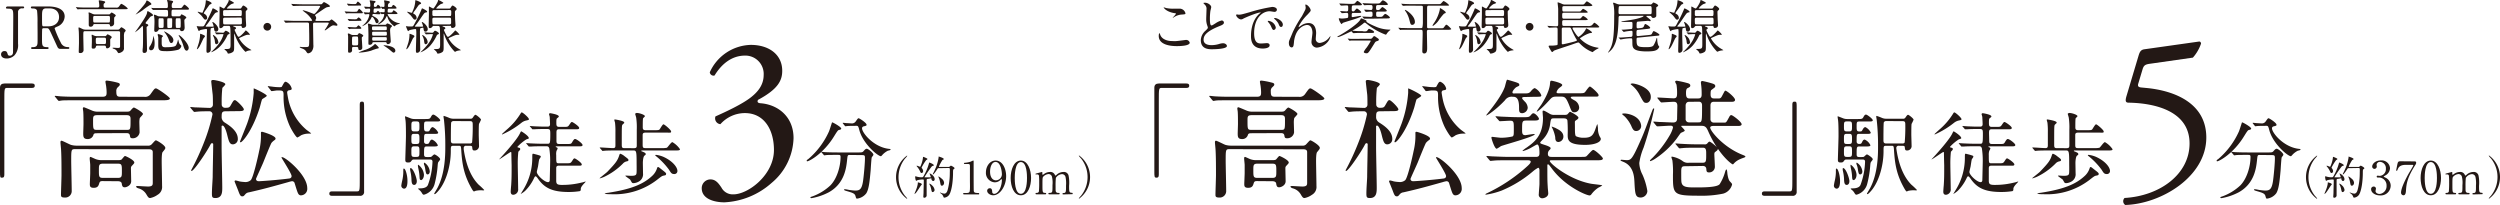 <svg xmlns="http://www.w3.org/2000/svg" viewBox="0 0 773.08 63.39"><defs><style>.cls-1{fill:#231815;}</style></defs><g id="レイヤー_2" data-name="レイヤー 2"><g id="デザイン"><path class="cls-1" d="M7,2c.18,0,.46,0,.46.3s-.26.29-.54.29a1.2,1.2,0,0,0-1.34.94c0,.31,0,5.8,0,6.82,0,.45,0,2.65,0,3.15a4.72,4.72,0,0,1-1.09,3.59,3.45,3.45,0,0,1-2.42,1c-1,0-1.74-.43-1.74-1.3a1,1,0,0,1,1.06-1c.67,0,.77.29,1,1a.58.58,0,0,0,.64.43c.83,0,1-.65,1-1.08s.07-9.31.07-10.68c0-2.53,0-2.79-1.89-2.79-.07,0-.36,0-.36-.29S2.2,2,2.38,2Z"/><path class="cls-1" d="M15,2c.86,0,5,.09,5,3.11a3.5,3.5,0,0,1-2.4,3.15c-.63.31-.7.35-.7.54a31.82,31.82,0,0,0,1.87,4.31,2.25,2.25,0,0,0,2.13,1.44c.18,0,.54,0,.54.29s-.36.28-.45.28H18.66a.89.89,0,0,1-.85-.52c-.11-.18-1.39-3-1.59-3.42-1-2.18-1.11-2.47-1.74-2.47h-1a.51.51,0,0,0-.42.22c-.07.18-.07,2.56-.07,3,0,2.18,0,2.65,1.66,2.65.12,0,.38,0,.38.29s-.33.28-.53.28H10.07c-.18,0-.45,0-.45-.28s.25-.29.5-.29c1.24,0,1.42-.58,1.48-1.24s0-5.57,0-6.41a29.78,29.78,0,0,0-.14-3.64c-.24-.67-1-.67-1.42-.67-.11,0-.49,0-.49-.32S9.9,2,10.12,2Zm-.65.59C13,2.59,13,3.4,13,5.26c0,2.82,0,2.88.49,2.88H15c1.76,0,3.26-1,3.26-2.85,0-1.26-.69-2.7-3-2.7Z"/><path class="cls-1" d="M35.92,2.36a.9.9,0,0,0,.9-.38c.5-.7.56-.79.76-.79a6.84,6.84,0,0,1,1.92,1.4c0,.26-.36.26-1,.26H26.72c-1.59,0-2.11,0-2.29,0l-.38.06c-.05,0-.09-.06-.16-.13l-.34-.41c-.07-.08-.07-.1-.07-.11s0-.06.05-.06.69.07.79.07c.89.06,1.64.06,2.49.06H30.1c.54,0,.6-.22.6-.6A5.25,5.25,0,0,0,30.64,1c0-.11-.1-.63-.1-.74s.05-.16.19-.16a9.65,9.65,0,0,1,1.35.25c.2.06.44.09.44.29s0,.16-.35.45c-.14.12-.14.4-.14.52,0,.63.13.74.61.74Zm-9.6,7.29c-.56,0-.56.06-.56,1.64,0,.59.08,3.53.08,4.2a.91.91,0,0,1-1,.91c-.49,0-.49-.19-.49-.41,0-.4.07-2.29.07-2.72,0-1,0-2.48-.05-3.42,0-.18-.09-1-.09-1.12s0-.25.14-.25,1.1.51,1.32.58a2.94,2.94,0,0,0,.77.11h9.94A.65.65,0,0,0,37,8.93c.41-.47.47-.5.56-.5s1.29.68,1.29,1c0,.13,0,.18-.38.6a3.73,3.73,0,0,0-.14,1.29c0,.49,0,2.88,0,3.42A1.25,1.25,0,0,1,37.77,16a2.59,2.59,0,0,1-1,.43c-.22,0-.31-.13-.56-.56a1.82,1.82,0,0,0-1.08-.79c-.25-.07-.33-.2-.33-.25s.13-.08.2-.08,1.23.08,1.46.08c.67,0,.67-.26.67-.56s0-1.6,0-1.91c0-1.28,0-2.07,0-2.32,0-.4-.38-.4-.61-.4Zm3.05-2.21c-.24,0-.44,0-.51.23a.8.8,0,0,1-.83.59c-.59,0-.59-.37-.59-.79,0-.18,0-1.1,0-1.29,0-.44,0-1.35,0-1.75,0,0-.06-.34-.06-.4s0-.19.15-.19.93.37,1,.41a2,2,0,0,0,1,.2h4c.3,0,.41,0,.54-.18s.36-.4.46-.4,1.26.65,1.26.9-.41.49-.44.6a2.42,2.42,0,0,0-.06.54c0,.19,0,1.2,0,1.44a1,1,0,0,1-1,.81C34,8.16,34,8,34,7.78s-.31-.34-.58-.34Zm.8,6.66c-.26,0-.41,0-.5.3s-.18.64-.77.64-.54-.24-.54-.53.05-1.29.05-1.53,0-.75,0-1.15c0-.11-.07-.72-.07-.85s0-.25.14-.25l.69.31a2.32,2.32,0,0,0,.85.14h2.3c.32,0,.43,0,.56-.2.29-.34.32-.37.39-.37s1.28.55,1.28.88c0,.09,0,.11-.32.47a.45.45,0,0,0-.15.36c0,.16,0,1.69,0,1.78,0,.57-.63.85-.92.85s-.36-.15-.41-.51c0-.16-.16-.34-.52-.34ZM29.4,4.92c-.59,0-.59.21-.59.73,0,1.19,0,1.32.52,1.32h4.16C34,7,34,6.93,34,5.51c0-.29,0-.59-.52-.59Zm.81,6.73c-.59,0-.59.22-.59.9,0,.9,0,1.08.59,1.08h2c.57,0,.57-.22.57-.9,0-.92,0-1.08-.57-1.08Z"/><path class="cls-1" d="M45.29,7.38c.4.08.56.27.56.43s-.09.19-.34.38-.16.22-.16,1,.11,5.2.11,6.18c0,.23,0,1-.83,1-.52,0-.54-.39-.54-.59s0-.52.07-1c.07-1,.07-2.13.07-4.2s0-2.52-.18-2.52-.07,0-.39.34a10.85,10.85,0,0,1-1.95,1.61s0,0,0,0,.72-1,.85-1.17c.92-1.3,2.74-3.93,2.88-4.74.11-.61.11-.64.27-.64s1.6.9,1.6,1.18-.19.26-.28.29c-.44.18-.45.18-.58.31s-.88,1.11-1.06,1.31-.42.52-.36.63S45.19,7.36,45.29,7.38Zm1.52-6.12c0,.15-.09.2-.47.32a22.18,22.18,0,0,0-2.25,1.61A22.1,22.1,0,0,1,42,4.47s-.06,0-.06,0,1.43-1.55,1.68-1.85C44.92,1.1,45,.92,45.17.54s.18-.41.25-.41S46.81.83,46.81,1.26Zm1,12.12c0,.45,0,2.16-1.11,2.16a.54.54,0,0,1-.58-.59,1.3,1.3,0,0,1,.36-.82,6,6,0,0,0,.9-2.89c0-.11,0-.18,0-.18S47.81,11.88,47.81,13.38Zm3.62-8.23c.54,0,.54-.31.54-.68,0-1.26,0-1.39-.57-1.39H50c-1.58,0-2.11,0-2.27,0l-.39,0c-.06,0-.09,0-.15-.13l-.36-.41c-.07-.07-.07-.09-.07-.11a0,0,0,0,1,0,0c.13,0,.69.07.81.07.89,0,1.62,0,2.47,0h1.32c.23,0,.55,0,.55-.48,0-.31,0-1-.07-1.26,0-.11-.18-.53-.18-.62s.07-.14.22-.14,1.31.23,1.42.27.23.13.23.27-.3.47-.34.56a2.34,2.34,0,0,0-.09.74c0,.48.06.66.58.66h1.53c.75,0,.84,0,1-.14s.65-.92.83-.92,1.4,1,1.4,1.3-.38.25-1,.25h-3.8c-.6,0-.6.13-.6,1.33,0,.52,0,.74.56.74h1.24c.67,0,.89,0,1-.23.16-.35.18-.38.32-.38s1.44.66,1.44.92,0,.16-.38.5a.73.73,0,0,0-.21.59c0,.33.09,1.79.09,2.09s-.11,1.08-.87,1.08c-.39,0-.45-.14-.52-.36a.42.42,0,0,0-.45-.23h-5.8c-.14,0-.34,0-.41.16a1,1,0,0,1-.88.67c-.31,0-.47-.17-.47-.56s.07-1.94.07-2.27a10.93,10.93,0,0,0-.11-1.94c0-.06-.07-.36-.07-.42a.13.13,0,0,1,.14-.14,3.43,3.43,0,0,1,.92.36,1.55,1.55,0,0,0,.81.16Zm-1,6c0,.07-.26.29-.3.34a.75.75,0,0,0-.13.36c0,.43,0,1.24,0,1.32,0,1,.15,1.44,1.07,1.44,2.88,0,3.18-.35,3.38-.63a5.77,5.77,0,0,0,.52-1.43s.08-.32.11-.32.09.25.11.31c.22,1,.4,1.13.52,1.24.27.21.36.29.36.5a1.57,1.57,0,0,1-.95,1.1,14.07,14.07,0,0,1-4.18.43c-1.78,0-2-.39-2-1.92,0-.29,0-1.52,0-1.77a4,4,0,0,0-.09-1.06,1,1,0,0,1-.11-.29.25.25,0,0,1,.33-.21C49.27,10.62,50.42,10.91,50.42,11.2ZM50.1,8.64c.11,0,.36,0,.43-.16s.08-.16.08-1.73c0-1,0-1.11-.51-1.11h-.58c-.5,0-.5.1-.5,1.22,0,1.75,0,1.78.54,1.78Zm3.51,3.75c0,.63-.36.92-.63.92-.43,0-.57-.44-.84-1.21a8.27,8.27,0,0,0-1.35-2.25c-.09-.07-.06-.11,0-.13S53.61,11,53.61,12.39Zm-.88-3.75c.5,0,.5-.12.5-1.38a13.13,13.13,0,0,0,0-1.43c-.06-.19-.31-.19-.47-.19h-.56c-.48,0-.48.09-.48,1,0,.29,0,1.67.05,1.84s.29.19.45.19Zm2.12-3c-.52,0-.52.1-.52,1.13a14.63,14.63,0,0,0,.06,1.68c.07.19.28.19.48.19h.47c.54,0,.54-.1.54-1.1a13.37,13.37,0,0,0-.05-1.71c-.08-.19-.31-.19-.51-.19Zm3.5,9.14c0,.54-.35.89-.61.89-.56,0-.8-.74-1.1-1.73a11.13,11.13,0,0,0-1.32-2.81c-.09-.13-.09-.24,0-.25C55.54,10.7,58.35,13.36,58.35,14.78Z"/><path class="cls-1" d="M63.8,8.25c.59,0,1.33,0,1.78,0s.49-.07.49-.18a8.9,8.9,0,0,0-.42-1.17s.06-.09.13-.09C66,6.79,67.51,8,67.51,9a.71.71,0,0,1-.71.77c-.46,0-.52-.36-.61-.9,0-.27,0-.32-.2-.32a4.59,4.59,0,0,0-.81.21,8,8,0,0,0-.09,1.57c0,.77.09,4.21.09,4.91a1,1,0,0,1-1,1.08c-.31,0-.34-.3-.34-.75,0-.81.12-4.43.12-5.17A9.72,9.72,0,0,0,64,9.15c0-.15-.09-.18-.32-.18A10,10,0,0,0,62,9.29c-.09,0-.43.31-.52.31s-.65-1.43-.65-1.46,0-.06.09-.06l.79.09.9,0c.43,0,.51-.13,1.12-1.3a39.67,39.67,0,0,0,1.83-3.79c.17-.45.18-.51.29-.51s1.51.69,1.51,1,0,.14-.43.27a1.12,1.12,0,0,0-.54.37c-.77,1-1.83,2.76-2.68,3.71-.07.08-.13.2-.09.25S63.73,8.25,63.8,8.25Zm-.42,3c0,.12-.39.5-.45.61-.39.74-.9,2-1.36,2.72,0,0-.44.64-.62.64a.07.07,0,0,1-.07-.07c0-.05.54-1.65.61-1.92a10.46,10.46,0,0,0,.38-2.4c0-.32,0-.38.11-.38a4.06,4.06,0,0,1,.7.26C63.13,10.89,63.38,11,63.38,11.24Zm0-6.86a1.4,1.4,0,0,1,.68,1.11.54.54,0,0,1-.54.58.62.62,0,0,1-.4-.18c-.14-.16-.79-1.06-1-1.24s-1-.9-1-.94.07-.09.14-.09,1,.31,1.23.31.16-.08.41-.67a8,8,0,0,0,.74-3c0-.07,0-.2.11-.2s1.67.54,1.67.92c0,.05,0,.16-.07.2s-.49.22-.56.29-1,1.4-1.2,1.67S63,4,63,4.12A2.37,2.37,0,0,0,63.37,4.38Zm3.15,5.76c-.08-.09-.08-.09-.08-.13s0,0,.06,0c.34,0,2,.1,2.36.1a.55.55,0,0,0,.52-.25c.18-.25.27-.36.45-.36S71,10,71,10.34a.25.25,0,0,1-.18.21c-.38.15-.38.15-.5.38a12.65,12.65,0,0,1-2,3.13,8.21,8.21,0,0,1-2.95,2.09s-.05,0-.05,0,0-.08.1-.17A18.29,18.29,0,0,0,67.29,14a9.37,9.37,0,0,0,1.82-3.31c0-.14-.07-.14-.59-.14-.22,0-1.34.07-1.5.07s-.09,0-.16-.11Zm1,2.75a.71.71,0,0,1-.61.78c-.4,0-.43-.47-.52-1.23a4.94,4.94,0,0,0-.49-1.35,1.65,1.65,0,0,1-.07-.2.1.1,0,0,1,.09-.09,2.89,2.89,0,0,1,.77.58A2.44,2.44,0,0,1,67.47,12.89Zm2-4.89a.56.56,0,0,0-.53.19,1,1,0,0,1-.75.51c-.42,0-.42-.27-.42-.76s.07-3.11.07-3.69c0-.31,0-1.78,0-2.11,0-.07,0-.12.11-.12s1,.59,1.22.59,1.46-2,1.48-2.36c0-.12,0-.25.14-.25s.9.43,1,.5.5.26.5.4-.74.32-.86.4a5,5,0,0,0-1.34,1.24c0,.11,0,.11.35.11H74c.38,0,.51,0,.65-.25.4-.62.45-.69.63-.69s1.24.67,1.24,1.06a.51.51,0,0,1-.21.36c-.25.22-.33.29-.33.6S76,5.35,76,5.65s.12,2,.12,2.13c0,.81-.86.86-1,.86-.25,0-.29-.07-.4-.43S74.47,8,74.35,8H72.28c-.09,0-.16,0-.16.07s0,.09.34.21c.14,0,.52.2.52.42s0,.16-.32.38a.27.27,0,0,0-.11.21,12.57,12.57,0,0,0,.65,1.37c.14.27.38.72.59.72.43,0,1.66-1.3,2-1.75,0-.05.2-.23.24-.23a5.19,5.19,0,0,1,1.26,1.26c0,.07-.06.09-.11.09a3.7,3.7,0,0,1-.47,0c-.52,0-.9.18-2.45.88-.32.15-.32.17-.32.27a8.47,8.47,0,0,0,3.13,3.17c.58.35.65.36.65.44s0,0-.29.07a4.57,4.57,0,0,0-1,.19,3,3,0,0,1-.54.26,13.83,13.83,0,0,1-3-4.58c-.07-.16-.4-1.11-.43-1.11s-.06.52-.06.61,0,3,0,3.33c0,1.1,0,1.49-.4,1.8a2.69,2.69,0,0,1-1.4.49c-.11,0-.14,0-.2-.13a2.23,2.23,0,0,0-.36-.61c-.11-.11-.68-.6-.68-.61s0-.06.52-.06c1.35,0,1.42-.18,1.42-1.49,0-.83,0-4.61-.09-5.13S71,8,70.62,8Zm0-4.88c-.23,0-.47,0-.54.37v1c0,.47.34.47.56.47h4.68c.54,0,.54-.07.54-1.39,0-.48-.36-.48-.54-.48Zm0,2.34c-.2,0-.54,0-.54.5,0,1.53,0,1.57.54,1.57h4.75A.45.45,0,0,0,74.8,7c0-1.51,0-1.58-.52-1.58Z"/><path class="cls-1" d="M81.47,8.28a1.19,1.19,0,1,1,1.19,1.19A1.19,1.19,0,0,1,81.47,8.28Z"/><path class="cls-1" d="M95.93,6.46c.41,0,.59,0,.59-.21a7.81,7.81,0,0,0-2.35-2.52c-.49-.4-.55-.43-.55-.51s.08-.05.09-.05a12.59,12.59,0,0,1,1.71.52c.28.09,1.63.63,1.68.63s.23,0,.83-.72A7.62,7.62,0,0,0,99,2c0-.2-.21-.2-.43-.2H93.3c-.43,0-1.64,0-2.27.05l-.38,0c-.07,0-.1,0-.16-.11l-.34-.41c-.09-.09-.09-.09-.09-.13s0,0,.07,0l.79.06c.53,0,1.44.07,2.47.07h5.33c.56,0,.76,0,.9-.16.27-.32.43-.51.58-.51s1.8.9,1.8,1.21-.08.2-.76.34c-.4.07-.68.26-3.22,2-.52.34-.56.36-.56.52s0,.14.11.25a1.06,1.06,0,0,1,.2.61.75.75,0,0,1-.09.34c-.11.18-.15.24-.15.36s.16.18.34.18h3.21c.79,0,.84,0,.92-.09.34-.27.45-.36.57-.36s1.77,1.28,1.77,1.64-.24.29-.34.29-.65-.11-.78-.11c-.48,0-.63.09-1.85,1a8.69,8.69,0,0,1-.83.56.13.13,0,0,1-.13-.13,13.4,13.4,0,0,0,1.26-2.07c0-.2-.14-.22-.54-.22H97.51c-.37,0-.7,0-.7.51,0,.68.09,6.21.09,6.35a3,3,0,0,1-.47,2,1.71,1.71,0,0,1-1.11.65c-.27,0-.36-.14-.7-.66a2.11,2.11,0,0,0-.85-.69c-.18-.09-1.08-.38-1.08-.54s.14-.11.21-.11.4.06.47.06a8.42,8.42,0,0,0,1,0c.78,0,1,0,1.15-.39s.1-2.81.1-3.41-.06-2.7-.06-3.2c0-.25,0-.58-.54-.58H91c-.43,0-1.64,0-2.27.06l-.38,0c-.07,0-.09,0-.16-.11l-.34-.41c-.09-.09-.09-.09-.09-.13s0,0,.07,0l.79,0c.53,0,1.44.07,2.47.07Z"/><path class="cls-1" d="M109.66,3.64c.69,0,.76,0,.94-.31.32-.52.36-.58.5-.58s1.1.94,1.1,1.16-.2.2-.79.2h-2.16c-.43,0-1.15,0-1.75,0l-.45.06s-.09,0-.13-.11l-.28-.42c-.06-.09-.07-.09-.07-.12s0,0,.05,0l.67.06c.34,0,1.18.07,2,.07Zm-.29-1.88c-.37,0-.7,0-1.17,0l-.43,0a.16.16,0,0,1-.14-.11l-.31-.4a.31.31,0,0,1,0-.12s0,0,.09,0l.5.05a13.05,13.05,0,0,0,1.48.08c.65,0,.72,0,.9-.33s.3-.43.39-.43,1,.74,1,1-.21.21-.59.21Zm.26,4.72c-.42,0-.71,0-1.17,0l-.44,0c-.09,0-.12,0-.16-.1l-.3-.42a.24.24,0,0,1-.06-.11s0,0,.06,0l.48.05c.15,0,.9.07,1.53.07s.63,0,.74-.09.5-.5.61-.5a2.09,2.09,0,0,1,.87.85c0,.21-.26.21-.6.21Zm0,2.43c-.4,0-.71,0-1.17,0L108,9a.16.16,0,0,1-.14-.11l-.31-.42-.07-.1s0,0,.06,0l.48,0c.36,0,1.19.08,1.55.08.56,0,.61,0,.72-.09s.45-.53.56-.53.88.65.88.87-.23.21-.59.21Zm-.2,5.6c-.2,0-.51,0-.56.33a5.42,5.42,0,0,0,0,.57.74.74,0,0,1-.83.87c-.14,0-.36,0-.39-.24s0-2.64,0-2.95,0-1.53,0-1.82c0-.12-.09-.7-.09-.77s.06-.15.16-.15a1.65,1.65,0,0,1,.65.24,1.48,1.48,0,0,0,.87.23h.91c.31,0,.47,0,.6-.23s.21-.34.32-.34,1.26.46,1.26.79c0,.12-.07.18-.25.32a.4.4,0,0,0-.2.4c0,.41.15,2.46.15,2.93a.71.71,0,0,1-.8.78c-.37,0-.39-.15-.45-.56,0-.25-.12-.4-.57-.4Zm0-3.22c-.14,0-.43,0-.52.22a10.71,10.71,0,0,0-.05,1.45c0,.92,0,1.07.57,1.07h.78c.55,0,.55-.18.55-1,0-1.72,0-1.76-.57-1.76Zm3.49,4.14a8.28,8.28,0,0,0,2.78-1.58c.18-.2.23-.27.29-.27s1.13.93,1.13,1.17-.18.23-.54.29a18.13,18.13,0,0,0-1.84.64,15.78,15.78,0,0,1-3.54.58c-.08,0-.27,0-.29-.05A16.44,16.44,0,0,1,112.88,15.43Zm2.67-11.11c-.25,0-.45.11-.45.42,0,.12.13.18.41.32.92.47,1.53,1,1.53,1.58a.52.52,0,0,1-.54.54c-.14,0-.32,0-.54-.66s-.72-1.3-.91-1.3-.18.13-.24.25a4.94,4.94,0,0,1-2.92,2.65s0,0,0,0,.59-.55.68-.62a5.17,5.17,0,0,0,1.61-2.87c0-.25-.18-.27-.29-.27s-.94.07-1,.07-.08,0-.16-.1l-.27-.4c0-.09-.07-.09-.07-.13s0,0,.09,0c.22,0,1.28.09,1.53.09s.4-.13.4-.94c0-.23-.13-.3-.36-.3s-.92.07-1,.07a.18.18,0,0,1-.16-.11l-.29-.42a.17.17,0,0,1,0-.14l0,0c.2,0,1.34.1,1.55.1s.33-.12.33-.3a4.85,4.85,0,0,0-.06-1c0-.09-.14-.52-.14-.63s.14-.11.22-.11.82.11,1,.15c.36,0,.59.09.59.29s-.38.36-.43.45a3,3,0,0,0-.09.79c0,.22.07.34.38.34a.52.52,0,0,0,.56-.29c.14-.25.21-.36.34-.36a1.7,1.7,0,0,1,.88.94c0,.18-.2.2-.79.2h-1c-.29,0-.47,0-.47,1,0,.23.11.31.32.31.47,0,.54-.06.74-.31s.24-.25.34-.25.74.63.74.84-.2.2-.79.2Zm0,8.72c-.36,0-.37.05-.45.34s-.48.48-.79.48c-.14,0-.38,0-.41-.23s0-1.8,0-2.7-.07-2.67-.09-2.88-.09-.52-.09-.61,0-.13.18-.13a4.39,4.39,0,0,1,.9.25,1.86,1.86,0,0,0,.7.11H119a.52.52,0,0,0,.47-.18c.18-.23.2-.25.31-.25s1.46.54,1.46.83c0,.1-.4.47-.47.55a2.27,2.27,0,0,0-.13,1c0,.51.2,3,.2,3.14a.88.88,0,0,1-.87.88c-.3,0-.34-.09-.46-.43-.06-.18-.26-.18-.36-.18Zm3.62-3.71c.36,0,.4-.16.4-.4,0-.61,0-.77-.41-.77h-3.75c-.41,0-.41.2-.41.48,0,.51,0,.69.41.69Zm0,1.69c.25,0,.42-.07.42-.36,0-.72,0-.85-.42-.85h-3.74c-.4,0-.4.2-.4.45,0,.62,0,.76.41.76Zm0,1.55c.38,0,.41-.18.41-.54s0-.54-.41-.54h-3.71c-.38,0-.41.18-.41.45,0,.48,0,.63.43.63ZM117.8,2.18c0-.07-.07-.09-.07-.11a0,0,0,0,1,0,0l.83.07a.3.3,0,0,0,.34-.33c0-.09,0-.66,0-.79s-.13-.65-.13-.75a.19.19,0,0,1,.2-.17l1.08.22c.16,0,.49.11.49.32s-.06.18-.31.4c-.09.07-.27.22-.27.79,0,.31.18.36.32.36.76,0,.85,0,1-.28s.22-.38.36-.38a1.88,1.88,0,0,1,1,.93c0,.18-.2.22-.79.22h-1.48c-.36,0-.5,0-.5.9,0,.29.12.29.7.29s.69,0,.87-.33.19-.34.32-.34,1.15.72,1.15.94-.2.2-.79.2h-2c-.11,0-.26,0-.26.14a4.85,4.85,0,0,0,3.62,2.7c.11,0,.2.07.2.11s-.74.25-.86.3a1.82,1.82,0,0,0-.67.44s-.11.12-.18.12a5.8,5.8,0,0,1-1.94-2.27c-.09-.19-.27-.93-.4-.93a5.84,5.84,0,0,0-.43.75A4.69,4.69,0,0,1,117,7.53s-.11,0-.11-.07.71-.65.81-.78a3.8,3.8,0,0,0,1.12-2.09c0-.18-.09-.27-.25-.27l-.56.06s-.09-.06-.13-.11l-.28-.42c-.06-.09-.08-.09-.08-.12s0,0,.06,0,.86.07,1,.07c.39,0,.39-.12.39-.77,0-.13,0-.32-.27-.32l-.47.05s-.09-.05-.12-.13ZM118.74,14c.79,0,3.51.36,3.51,1.66a.58.58,0,0,1-.51.62c-.19,0-.28-.07-1.13-.79a14.49,14.49,0,0,0-1.87-1.33c-.06,0-.13-.11-.13-.13S118.7,14,118.74,14Z"/><path class="cls-1" d="M128.56,8.25c.6,0,1.33,0,1.78,0s.49-.07.49-.18a9,9,0,0,0-.41-1.17.11.11,0,0,1,.12-.09c.25,0,1.73,1.17,1.73,2.2a.71.71,0,0,1-.7.77c-.47,0-.52-.36-.61-.9,0-.27-.06-.32-.2-.32a4.38,4.38,0,0,0-.81.21,8,8,0,0,0-.09,1.57c0,.77.09,4.21.09,4.91a1,1,0,0,1-1,1.08c-.3,0-.34-.3-.34-.75,0-.81.13-4.43.13-5.17a8.11,8.11,0,0,0-.06-1.24c0-.15-.09-.18-.32-.18a10.23,10.23,0,0,0-1.66.32c-.09,0-.43.31-.52.31s-.65-1.43-.65-1.46,0-.06.09-.06l.8.09.9,0c.43,0,.5-.13,1.11-1.3a40.11,40.11,0,0,0,1.84-3.79c.16-.45.18-.51.29-.51s1.51.69,1.51,1,0,.14-.43.27a1,1,0,0,0-.54.37c-.78,1-1.84,2.76-2.69,3.71-.07.08-.12.2-.09.25S128.49,8.25,128.56,8.25Zm-.41,3c0,.12-.4.5-.45.61-.4.74-.9,2-1.37,2.72,0,0-.43.64-.61.64,0,0-.08,0-.08-.07s.54-1.65.62-1.92a10.11,10.11,0,0,0,.37-2.4c0-.32,0-.38.11-.38a4.47,4.47,0,0,1,.71.26C127.9,10.89,128.15,11,128.15,11.24Zm0-6.86a1.38,1.38,0,0,1,.68,1.11.54.54,0,0,1-.54.58.6.6,0,0,1-.39-.18c-.15-.16-.8-1.06-1-1.24s-1-.9-1-.94.07-.09.15-.09,1,.31,1.22.31.16-.08.41-.67a8,8,0,0,0,.74-3c0-.07,0-.2.11-.2s1.68.54,1.68.92c0,.05,0,.16-.08.2s-.48.22-.55.29c-.22.19-1,1.4-1.21,1.67s-.63.81-.59,1A2.24,2.24,0,0,0,128.13,4.38Zm3.15,5.76c-.07-.09-.07-.09-.07-.13s0,0,0,0c.34,0,2,.1,2.36.1a.54.54,0,0,0,.52-.25c.18-.25.27-.36.45-.36s1.17.51,1.17.87a.25.25,0,0,1-.18.21c-.37.15-.37.15-.5.38a13,13,0,0,1-2,3.13,8.2,8.2,0,0,1-3,2.09s0,0,0,0,0-.08.11-.17A17.6,17.6,0,0,0,132.05,14a9.37,9.37,0,0,0,1.82-3.31c0-.14-.07-.14-.59-.14-.22,0-1.33.07-1.5.07s-.09,0-.16-.11Zm.95,2.75a.71.71,0,0,1-.61.78c-.39,0-.43-.47-.52-1.23a4.6,4.6,0,0,0-.49-1.35c0-.07-.07-.16-.07-.2a.11.11,0,0,1,.09-.09,2.91,2.91,0,0,1,.78.58A2.44,2.44,0,0,1,132.23,12.89Zm2-4.89a.54.54,0,0,0-.52.19,1,1,0,0,1-.76.51c-.41,0-.41-.27-.41-.76s.07-3.11.07-3.69c0-.31,0-1.78,0-2.11,0-.07,0-.12.11-.12s1,.59,1.23.59,1.45-2,1.47-2.36c0-.12,0-.25.15-.25s.9.43,1,.5.5.26.5.4-.73.32-.86.4a5.08,5.08,0,0,0-1.33,1.24c0,.11,0,.11.34.11h3.46c.37,0,.5,0,.64-.25.4-.62.45-.69.64-.69s1.24.67,1.24,1.06a.49.49,0,0,1-.22.36c-.25.22-.32.29-.32.6s.05,1.62.05,1.92.13,2,.13,2.13c0,.81-.87.86-1,.86-.25,0-.29-.07-.39-.43s-.29-.21-.42-.21H137c-.09,0-.16,0-.16.07s0,.09.34.21c.15,0,.52.2.52.42s0,.16-.32.38a.27.27,0,0,0-.11.21,12.57,12.57,0,0,0,.65,1.37c.14.27.38.72.59.72.44,0,1.66-1.3,2.06-1.75,0-.05.19-.23.23-.23a5.19,5.19,0,0,1,1.26,1.26c0,.07,0,.09-.11.09a3.54,3.54,0,0,1-.46,0c-.53,0-.91.18-2.45.88-.33.15-.33.17-.33.27a8.54,8.54,0,0,0,3.14,3.17c.57.35.64.36.64.44s-.05,0-.28.07a4.54,4.54,0,0,0-1,.19,2.69,2.69,0,0,1-.54.26,14,14,0,0,1-3-4.58c-.07-.16-.39-1.11-.43-1.11s-.05.52-.05.61,0,3,0,3.33c0,1.1,0,1.49-.39,1.8a2.69,2.69,0,0,1-1.41.49c-.1,0-.14,0-.19-.13a2.52,2.52,0,0,0-.36-.61c-.11-.11-.69-.6-.69-.61s.05-.06.52-.06c1.35,0,1.43-.18,1.43-1.49,0-.83,0-4.61-.09-5.13s-.27-.52-.63-.52Zm0-4.88c-.24,0-.47,0-.55.37v1c0,.47.35.47.56.47H139c.54,0,.54-.07.54-1.39,0-.48-.36-.48-.54-.48Zm0,2.34c-.2,0-.55,0-.55.5,0,1.53,0,1.57.55,1.57h4.75a.45.45,0,0,0,.5-.49c0-1.51,0-1.58-.52-1.58Z"/><path class="cls-1" d="M279.86,60.56a5.8,5.8,0,0,1,.69.83.1.1,0,0,1-.1.08,8.29,8.29,0,0,1,0-13.34.1.1,0,0,1,.1.09,5.77,5.77,0,0,1-.69.82,9.26,9.26,0,0,0,0,11.52Z"/><path class="cls-1" d="M285.07,57c0,.08-.24.31-.28.36-.24.34-1.19,1.85-1.43,2.13-.1.13-.39.45-.51.45s-.05,0-.05-.06.42-1,.49-1.21a9,9,0,0,0,.52-1.82c0-.41,0-.45.12-.45a3.2,3.2,0,0,1,.55.18C284.67,56.62,285.07,56.81,285.07,57Zm3-1.63c0-.12-.06-.21-.2-.21s-.78.14-.94.16c-.38,0-.38.17-.38.7s0,3.67,0,4.35a.74.74,0,0,1-.72.78c-.31,0-.31-.24-.31-.34s.07-1,.07-1.23c0-1,.08-2.75.08-3.76,0-.18,0-.33-.28-.33a8.19,8.19,0,0,0-1.64.21,3.17,3.17,0,0,1-.41.21c-.25,0-.34-1.12-.34-1.19s0-.21.13-.21a3.82,3.82,0,0,1,.38.11,4.54,4.54,0,0,0,1.4.19c.45,0,.5,0,.63-.25a16,16,0,0,0,1.69-3.92c.07-.34.07-.36.19-.36s1.35.51,1.35.81c0,.12-.09.17-.21.18a.84.84,0,0,0-.5.29,35.19,35.19,0,0,0-2.17,3.2s0,.05,0,.07h1c.21,0,.66,0,.81,0a.12.12,0,0,0,.13-.13,7.87,7.87,0,0,0-.39-1c0-.06,0-.06.05-.06.23,0,1.54.76,1.54,1.77,0,.31-.18.56-.43.56S288.12,55.8,288,55.33ZM285,53.5c-.19,0-.31-.08-.46-.45a6.17,6.17,0,0,0-.94-1.5c-.14-.17-.15-.18-.15-.22s0-.09.11-.09.91.35,1,.35a8.61,8.61,0,0,0,.85-2.85c0-.23.07-.23.13-.23s1.26.48,1.26.65-.35.3-.41.36a15.55,15.55,0,0,0-1.4,2.3.35.35,0,0,0,.13.26,1.48,1.48,0,0,1,.35.82C285.46,53.18,285.3,53.5,285,53.5Zm4,5.18a.69.69,0,0,1-.57.72c-.28,0-.31-.12-.52-1.1a3.92,3.92,0,0,0-.45-1.2,1,1,0,0,1-.08-.25.06.06,0,0,1,.07-.07,2.32,2.32,0,0,1,.79.56A2.29,2.29,0,0,1,289,58.68ZM290.42,52c-.31,0-.41,0-.52.21-.32.5-1.11,1.72-1.36,1.72a.09.09,0,0,1-.1-.1s.52-1,.6-1.22a13.37,13.37,0,0,0,1.21-3.92s0-.17,0-.2,0-.08.05-.08,1.53.45,1.53.73-.17.22-.38.32a12.14,12.14,0,0,0-1.11,2.07c0,.09.12.09.24.09h2.56c.38,0,.4,0,.55-.13s.28-.26.38-.26,1.11.51,1.11.79c0,.1-.05.12-.35.37-.12.08-.12.69-.12,1,0,2.58-.4,5.63-1.19,6.85a2.1,2.1,0,0,1-1.51.88c-.18,0-.22-.11-.35-.45a2,2,0,0,0-.77-.88c-.2-.12-.22-.14-.22-.21s0-.06,0-.06.38.13.45.15a3.83,3.83,0,0,0,.88.21c.6,0,.91-.59,1.08-1.27a20.08,20.08,0,0,0,.63-5.18,12.56,12.56,0,0,0,0-1.3c-.09-.18-.27-.18-.42-.18Zm1.52,4.52c0,.53-.33.9-.67.9s-.39-.17-.56-1.08a6.2,6.2,0,0,0-.42-1.39c-.1-.21-.11-.25-.11-.29s0-.09,0-.09c.23,0,.88.54,1.11.76A1.69,1.69,0,0,1,291.94,56.51Z"/><path class="cls-1" d="M298.16,60.12c-.31,0-.33-.18-.33-.22,0-.22.21-.22.72-.22.75,0,1.12,0,1.29-.44s.09-2.7.09-3.19c0-.67,0-3.94,0-4.68s-.2-.66-1.38-.66c-.33,0-.47,0-.47-.18s.14-.2.57-.22a7.05,7.05,0,0,0,1.58-.35,6.07,6.07,0,0,1,.69-.31c.16,0,.16,0,.16.67,0,.38,0,2.18,0,2.6,0,.65,0,6,.05,6.18.1.41.3.58,1.33.58.13,0,.34,0,.34.25s-.22.19-.35.19Z"/><path class="cls-1" d="M304.88,53.28c0-1.74,1.13-3.63,3-3.63,2.2,0,3.25,2.63,3.25,4.82,0,3.05-1.89,5.92-4,5.92-.91,0-1.87-.63-1.87-1.39a.8.8,0,0,1,.82-.79c.65,0,.71.61.74,1.1a.59.59,0,0,0,.64.63c.25,0,1.12-.15,1.81-1.68a7.07,7.07,0,0,0,.55-2.58c0-.08,0-.26-.13-.26s-.21.11-.25.15a2.46,2.46,0,0,1-1.88.81A2.91,2.91,0,0,1,304.88,53.28Zm4.94.65c0-1-.41-3.85-1.95-3.85-1.16,0-1.71,1.56-1.71,3,0,1.84.86,2.68,1.81,2.68A1.88,1.88,0,0,0,309.82,53.93Z"/><path class="cls-1" d="M315.68,60.39c-2.21,0-3.15-2.79-3.15-5.36s1-5.38,3.15-5.38,3.16,2.91,3.16,5.38S317.94,60.39,315.68,60.39Zm0-10.28c-1.86,0-1.89,4.2-1.89,4.92s0,4.91,1.89,4.9,1.9-4.18,1.9-4.9S317.58,50.11,315.68,50.11Z"/><path class="cls-1" d="M328.81,60.12c-.26,0-.27-.16-.27-.22s.17-.22.38-.22c.73,0,.73-.41.73-2.3a9.84,9.84,0,0,0-.14-2.59,1.13,1.13,0,0,0-1.11-.94A2.4,2.4,0,0,0,326.51,55a23.79,23.79,0,0,0-.09,2.62c0,1.35,0,1.51.14,1.72a.7.7,0,0,0,.58.31c.4,0,.53,0,.53.22s-.2.22-.32.22h-2.82c-.12,0-.33,0-.33-.22a.19.19,0,0,1,.11-.19,3.61,3.61,0,0,1,.59-.05c.56-.11.56-.4.56-2.35a8,8,0,0,0-.18-2.72,1.13,1.13,0,0,0-1-.74,2.47,2.47,0,0,0-1.56.7c-.34.34-.36.36-.36,2.76,0,1.95,0,2.34.72,2.37.22,0,.43,0,.43.22s-.2.22-.31.22H320.5c-.07,0-.28,0-.28-.22s.18-.22.42-.22a.66.66,0,0,0,.62-.41,27.18,27.18,0,0,0,.09-2.8,18.18,18.18,0,0,0-.08-2.16.53.53,0,0,0-.52-.35l-.42,0s-.14,0-.14-.09,0-.13.69-.31l1.31-.35c.14,0,.14.07.14.4s0,.47.14.47a2.09,2.09,0,0,0,.42-.27,3.09,3.09,0,0,1,1.76-.6,1.5,1.5,0,0,1,1.56.91c0,.05.1.19.19.19s.09,0,.32-.22a3.14,3.14,0,0,1,2.11-.88,1.46,1.46,0,0,1,1.6,1.08,10.85,10.85,0,0,1,.17,3.2c0,1.68,0,2.15.78,2.15.1,0,.33,0,.33.24s-.13.2-.27.2Z"/><path class="cls-1" d="M334.29,49a6.53,6.53,0,0,1-.69-.82.1.1,0,0,1,.1-.09,8.27,8.27,0,0,1,0,13.34.1.1,0,0,1-.1-.08,6.56,6.56,0,0,1,.69-.83,9.22,9.22,0,0,0,0-11.52Z"/><path class="cls-1" d="M715.86,60.56a5.8,5.8,0,0,1,.69.83.1.1,0,0,1-.1.08,8.29,8.29,0,0,1,0-13.34.1.1,0,0,1,.1.09,5.77,5.77,0,0,1-.69.82,9.26,9.26,0,0,0,0,11.52Z"/><path class="cls-1" d="M721.07,57c0,.08-.24.31-.28.36-.24.34-1.19,1.85-1.43,2.13-.1.13-.39.45-.51.45s-.05,0-.05-.06.42-1,.49-1.21a9,9,0,0,0,.52-1.82c0-.41,0-.45.12-.45a3.2,3.2,0,0,1,.55.18C720.67,56.62,721.07,56.81,721.07,57Zm3-1.63c0-.12-.06-.21-.2-.21s-.78.14-.94.16c-.38,0-.38.17-.38.7s0,3.67,0,4.35a.74.74,0,0,1-.72.78c-.31,0-.31-.24-.31-.34s.07-1,.07-1.23c0-1,.08-2.75.08-3.76,0-.18,0-.33-.28-.33a8.19,8.19,0,0,0-1.64.21,3.17,3.17,0,0,1-.41.21c-.25,0-.34-1.12-.34-1.19s0-.21.13-.21a3.82,3.82,0,0,1,.38.11,4.54,4.54,0,0,0,1.4.19c.45,0,.5,0,.63-.25a16,16,0,0,0,1.69-3.92c.07-.34.07-.36.19-.36s1.35.51,1.35.81c0,.12-.09.17-.21.18a.84.84,0,0,0-.5.29,35.19,35.19,0,0,0-2.17,3.2s0,.05,0,.07h1c.21,0,.66,0,.81,0a.12.12,0,0,0,.13-.13,7.87,7.87,0,0,0-.39-1c0-.06,0-.06,0-.06.23,0,1.54.76,1.54,1.77,0,.31-.18.56-.43.56S724.12,55.8,724,55.33ZM721,53.5c-.19,0-.31-.08-.46-.45a6.17,6.17,0,0,0-.94-1.5c-.14-.17-.15-.18-.15-.22s0-.09.11-.09.91.35,1,.35a8.61,8.61,0,0,0,.85-2.85c0-.23.07-.23.13-.23s1.26.48,1.26.65-.35.3-.41.36a15.55,15.55,0,0,0-1.4,2.3.35.35,0,0,0,.13.26,1.48,1.48,0,0,1,.35.82C721.46,53.18,721.3,53.5,721,53.5Zm4,5.18a.69.69,0,0,1-.57.72c-.28,0-.31-.12-.52-1.1a3.92,3.92,0,0,0-.45-1.2,1,1,0,0,1-.08-.25.06.06,0,0,1,.07-.07,2.32,2.32,0,0,1,.79.56A2.29,2.29,0,0,1,725,58.68ZM726.42,52c-.31,0-.41,0-.52.21-.32.5-1.11,1.72-1.36,1.72a.09.09,0,0,1-.1-.1s.52-1,.6-1.22a13.37,13.37,0,0,0,1.21-3.92s0-.17,0-.2,0-.08,0-.08,1.53.45,1.53.73-.17.22-.38.32a12.14,12.14,0,0,0-1.11,2.07c0,.09.12.09.24.09h2.56c.38,0,.4,0,.55-.13s.28-.26.38-.26,1.11.51,1.11.79c0,.1,0,.12-.35.37-.12.08-.12.69-.12,1,0,2.58-.4,5.63-1.19,6.85a2.1,2.1,0,0,1-1.51.88c-.18,0-.22-.11-.35-.45a2,2,0,0,0-.77-.88c-.2-.12-.22-.14-.22-.21s0-.06.05-.06l.45.15a3.83,3.83,0,0,0,.88.21c.6,0,.91-.59,1.08-1.27a20.08,20.08,0,0,0,.63-5.18,12.56,12.56,0,0,0,0-1.3c-.09-.18-.27-.18-.42-.18Zm1.52,4.52c0,.53-.33.9-.67.9s-.39-.17-.56-1.08a6.2,6.2,0,0,0-.42-1.39c-.1-.21-.11-.25-.11-.29s0-.09,0-.09c.23,0,.88.54,1.11.76A1.69,1.69,0,0,1,727.94,56.51Z"/><path class="cls-1" d="M739.07,52a2.67,2.67,0,0,1-1.24,2.13c-.12.07-.73.41-.73.49s.66.35.77.42a2.75,2.75,0,0,1,1.41,2.39,3.07,3.07,0,0,1-3.3,3c-1.4,0-2.75-.78-2.75-1.9a.77.77,0,0,1,.8-.84.66.66,0,0,1,.69.65c0,.12-.13.63-.13.75,0,.51.6.89,1.26.89A2.41,2.41,0,0,0,738,57.45a2.44,2.44,0,0,0-2.2-2.56l-.54,0a.27.27,0,0,1-.31-.28.3.3,0,0,1,.32-.29c.09,0,.5.07.6.07a2.07,2.07,0,0,0,1.92-2.22,1.93,1.93,0,0,0-1.76-2.11,1,1,0,0,0-1.12.9c0,.07.07.43.07.51a.74.74,0,0,1-.72.75.71.71,0,0,1-.7-.75c0-.67.83-1.87,2.73-1.87A2.59,2.59,0,0,1,739.07,52Z"/><path class="cls-1" d="M746.56,49.91c.31,0,.59,0,.59.4a.86.86,0,0,1-.15.53c-2.51,3.93-2.86,5.78-3,8.21-.05.5-.12,1.34-.8,1.34a.8.8,0,0,1-.72-.84c0-1.54,1.75-4.76,2.23-5.64.24-.44,1.56-2.57,1.56-2.75s-.12-.18-.37-.18h-1.93c-1.61,0-2.19.56-2.5,1.34-.18.45-.21.49-.32.49a.17.17,0,0,1-.18-.18s.32-1.55.36-1.76c.17-.77.24-1,1-1Z"/><path class="cls-1" d="M751.68,60.39c-2.21,0-3.15-2.79-3.15-5.36s1-5.38,3.15-5.38,3.16,2.91,3.16,5.38S753.94,60.39,751.68,60.39Zm0-10.28c-1.86,0-1.89,4.2-1.89,4.92s0,4.91,1.89,4.9,1.9-4.18,1.9-4.9S753.58,50.11,751.68,50.11Z"/><path class="cls-1" d="M764.81,60.12c-.26,0-.27-.16-.27-.22s.17-.22.38-.22c.73,0,.73-.41.73-2.3a9.84,9.84,0,0,0-.14-2.59,1.13,1.13,0,0,0-1.11-.94A2.4,2.4,0,0,0,762.51,55a23.79,23.79,0,0,0-.09,2.62c0,1.35,0,1.51.14,1.72a.7.7,0,0,0,.58.31c.4,0,.53,0,.53.22s-.2.22-.32.22h-2.82c-.12,0-.33,0-.33-.22a.19.19,0,0,1,.11-.19,3.61,3.61,0,0,1,.59-.05c.56-.11.56-.4.56-2.35a8,8,0,0,0-.18-2.72,1.13,1.13,0,0,0-1-.74,2.47,2.47,0,0,0-1.56.7c-.34.34-.36.36-.36,2.76,0,1.95,0,2.34.72,2.37.22,0,.43,0,.43.22s-.2.22-.31.22H756.5c-.07,0-.28,0-.28-.22s.18-.22.42-.22a.66.66,0,0,0,.62-.41,27.18,27.18,0,0,0,.09-2.8,18.18,18.18,0,0,0-.08-2.16.53.53,0,0,0-.52-.35l-.42,0s-.14,0-.14-.09,0-.13.69-.31l1.31-.35c.14,0,.14.07.14.4s0,.47.14.47a2.09,2.09,0,0,0,.42-.27,3.09,3.09,0,0,1,1.76-.6,1.5,1.5,0,0,1,1.56.91c0,.05.1.19.19.19s.09,0,.32-.22a3.14,3.14,0,0,1,2.11-.88,1.46,1.46,0,0,1,1.6,1.08,10.85,10.85,0,0,1,.17,3.2c0,1.68,0,2.15.78,2.15.1,0,.33,0,.33.24s-.13.2-.27.2Z"/><path class="cls-1" d="M770.29,49a6.53,6.53,0,0,1-.69-.82.1.1,0,0,1,.1-.09,8.27,8.27,0,0,1,0,13.34.1.1,0,0,1-.1-.08,6.56,6.56,0,0,1,.69-.83,9.22,9.22,0,0,0,0-11.52Z"/><path class="cls-1" d="M9.86,25.82c.6,0,.89.19.89.67s-.25.7-.89.7H2.21c-.87,0-.87.19-.87,4,0,3.59,0,19.49,0,22.75,0,.74-.16,1-.68,1C0,55,0,54.77,0,52.88V27.13c0-.9.51-1.31,1.38-1.31Z"/><path class="cls-1" d="M44.57,29.93a2,2,0,0,0,2-.84c1.12-1.56,1.24-1.76,1.68-1.76s4.28,2.68,4.28,3.12-.8.56-2.16.56H24.14c-3.52,0-4.68,0-5.08.08-.12,0-.72.12-.84.12s-.2-.12-.36-.28L17.1,30c-.16-.16-.16-.2-.16-.24a.11.11,0,0,1,.12-.12c.28,0,1.52.16,1.76.16,2,.12,3.64.12,5.52.12h7.32c1.19,0,1.31-.48,1.31-1.32a13.24,13.24,0,0,0-.12-1.68c0-.24-.24-1.4-.24-1.64s.12-.36.44-.36a21.78,21.78,0,0,1,3,.56c.44.12,1,.2,1,.64,0,.28-.08.36-.76,1a1.62,1.62,0,0,0-.32,1.16c0,1.4.28,1.64,1.36,1.64ZM23.26,46.12c-1.24,0-1.24.12-1.24,3.64,0,1.32.16,7.84.16,9.32a2,2,0,0,1-2.24,2c-1.08,0-1.08-.44-1.08-.92,0-.88.16-5.08.16-6,0-2.2,0-5.52-.12-7.6,0-.4-.2-2.28-.2-2.48s0-.56.32-.56,2.44,1.12,2.92,1.28a6.33,6.33,0,0,0,1.72.24H45.73A1.43,1.43,0,0,0,47,44.52c.92-1,1-1.12,1.24-1.12s2.88,1.52,2.88,2.32c0,.28-.08.4-.84,1.32C50,47.4,50,49.32,50,49.92c0,1.08.12,6.4.12,7.6a2.77,2.77,0,0,1-1.4,2.72,5.83,5.83,0,0,1-2.28,1c-.48,0-.68-.28-1.24-1.24a4.06,4.06,0,0,0-2.4-1.76c-.56-.16-.72-.44-.72-.56s.28-.16.44-.16c.4,0,2.72.16,3.24.16,1.48,0,1.48-.56,1.48-1.24s0-3.56,0-4.24c0-2.84,0-4.6,0-5.16,0-.88-.84-.88-1.36-.88ZM30,41.2c-.51,0-1,0-1.11.52A1.78,1.78,0,0,1,27.06,43c-1.32,0-1.32-.84-1.32-1.76,0-.4.08-2.44.08-2.88,0-1,0-3-.08-3.87,0-.12-.12-.76-.12-.88s0-.44.32-.44c.16,0,2.07.83,2.28.91a4.4,4.4,0,0,0,2.2.45h8.79c.68,0,.92-.08,1.2-.4.44-.52.8-.88,1-.88s2.8,1.44,2.8,2c0,.24-.92,1.08-1,1.31a6.11,6.11,0,0,0-.12,1.2c0,.44.08,2.68.08,3.2a2.11,2.11,0,0,1-2.16,1.8c-.68,0-.76-.28-.84-.84-.12-.76-.68-.76-1.28-.76ZM31.81,56c-.6,0-.91,0-1.12.68s-.4,1.4-1.71,1.4c-1.12,0-1.2-.52-1.2-1.16,0-.48.12-2.88.12-3.4,0-.8,0-1.68,0-2.56,0-.24-.16-1.6-.16-1.88s0-.56.31-.56c0,0,1.41.64,1.53.68a5,5,0,0,0,1.88.32h5.11c.72,0,1-.08,1.24-.44.64-.76.72-.84.88-.84s2.84,1.24,2.84,2c0,.2,0,.24-.72,1a1,1,0,0,0-.32.8c0,.36.08,3.76.08,4,0,1.28-1.4,1.88-2,1.88s-.8-.32-.92-1.12c0-.36-.36-.76-1.16-.76ZM30.09,35.61c-1.31,0-1.31.47-1.31,1.64,0,2.63,0,2.91,1.15,2.91h9.24c1.2,0,1.2-.08,1.2-3.24,0-.63,0-1.31-1.16-1.31Zm1.8,15c-1.31,0-1.31.48-1.31,2,0,2,0,2.4,1.31,2.4h4.52c1.28,0,1.28-.48,1.28-2,0-2,0-2.4-1.28-2.4Z"/><path class="cls-1" d="M69.78,34.41c-1.24,0-1.24.51-1.24,2a2,2,0,0,0,1,1.51c1.12.72,4,2.48,4,5A1.59,1.59,0,0,1,72,44.64c-1,0-1.27-1-1.76-3-.43-1.76-1-2.8-1.39-2.8s-.32.28-.32.4c0,.92,0,5.4,0,6.4,0,1.76.2,10.4.2,12.36,0,1.36,0,3.24-2.12,3.24-1,0-1.08-.32-1.08-1.44,0-1.48.24-4.48.24-5.16,0-1.4.16-8.44.16-10a.34.34,0,0,0-.36-.36c-.24,0-.36.2-.52.48-.72,1.52-5,8.12-5.84,8.12-.08,0-.08-.08-.08-.12a.54.54,0,0,1,.08-.32A73.8,73.8,0,0,0,63.1,44a53.09,53.09,0,0,0,2.6-8.59.93.93,0,0,0-.88-1c-1.12,0-2.88,0-3.84.12-.12,0-.72.08-.84.08s-.24-.08-.36-.24L59,33.45c-.16-.2-.16-.2-.16-.28s.08-.08.12-.08c.2,0,1.24.12,1.44.12.64,0,3.88.16,4.44.16a1,1,0,0,0,1-1.08c0-.76,0-2.44-.08-3.12s-.44-3.8-.44-4c0-.32.2-.44.68-.44.84.08,3.68.68,3.68,1.32,0,.24-.84,1-.92,1.12a38.93,38.93,0,0,0-.2,5.08,1,1,0,0,0,1,1.08c1,0,1.35,0,1.76-.72.83-1.44.91-1.64,1.35-1.64s2.73,2.28,2.73,2.84-.81.56-2.12.56ZM91.13,56.72a.82.82,0,0,0-.88-.68,9.16,9.16,0,0,0-1.12.28c-5,1.4-7.4,2.08-12.16,3.16a1.69,1.69,0,0,0-1.12.6c-.43.52-.56.64-.92.64-.56,0-.76-.44-1.16-1.48-.11-.36-1.23-3.08-1.23-3.12,0-.24.15-.32.36-.32a9.9,9.9,0,0,1,1.07.28,10.81,10.81,0,0,0,1.64.2,2.5,2.5,0,0,0,1.92-.56c.8-.76,2.32-7.56,2.6-9a20.27,20.27,0,0,0,.56-5.44c0-.44,0-.52.4-.52.16,0,4.12,1.16,4.12,2.08a.54.54,0,0,1-.24.44,4.65,4.65,0,0,0-1,.88c-.24.28-2.24,5.28-2.56,6.08s-2.24,4.92-2.24,5.08c0,.48.36.72.84.72.64,0,5.68-.36,9.4-.84.64-.08.76-.48.76-.76,0-.8-3.12-5.56-3.12-5.72s.12-.12.2-.12c1.08,0,7.76,5.52,7.76,9.56a2,2,0,0,1-2.12,2.24C92.17,60.2,92.09,59.8,91.13,56.72ZM82.49,29.61c0,.28-1.28.88-1.44,1.12s-.64,2.32-.8,2.76C78,40.52,74.93,44,74.42,44c-.21,0-.21-.12-.21-.2s1.92-4.76,2.24-5.68a35.68,35.68,0,0,0,2-9.39v-1.4C78.89,27.41,82.49,29.17,82.49,29.61ZM83,27c-.16-.16-.2-.2-.2-.24s.08-.12.16-.12.84.12,1,.12a16,16,0,0,0,2.44.2c.24,0,.68,0,.76-.16.76-1.4.84-1.52,1.24-1.52a3.07,3.07,0,0,1,1.8,2.08c0,.4-.12.44-1,.6a.67.67,0,0,0-.4.64c0,.28.28,1.8.36,2.16A16.89,16.89,0,0,0,94.61,40c.24.24,1.6,1.16,1.6,1.24s-.44.08-.92.08a5.53,5.53,0,0,0-2.2.52,6.44,6.44,0,0,1-1.12.68c-.4,0-1.76-2.28-2.28-3.36a21.76,21.76,0,0,1-2-9.63c0-1.56-.2-1.56-2-1.56-.24,0-1.36.2-1.64.2s-.24-.12-.36-.28Z"/><path class="cls-1" d="M102.74,60.55c-.61,0-.9-.19-.9-.67s.26-.7.9-.7h7.64c.87,0,.87-.19.87-4,0-3.59,0-19.49,0-22.75,0-.74.16-1,.67-1,.67,0,.67.22.67,2.11V59.24a1.17,1.17,0,0,1-1.34,1.31Z"/><path class="cls-1" d="M158.13,47.33c0-.08,0-.33-.19-.33s-3.39,2.29-3.62,2.29a.05.05,0,0,1,0,0s1.12-1.21,1.26-1.37c.36-.4,4.25-4.68,5.15-6.58.17-.34.34-.73.45-.73s2.35,1.4,2.35,2.1c0,.14-.08.17-.76.39A13.92,13.92,0,0,0,160,45.4c0,.14.11.2.23.22.47.12.64.17.64.48a.26.26,0,0,1-.06.2c0,.11-.47.53-.53.64a35,35,0,0,0-.17,4c0,1.06.12,6.3.12,7.47a1.62,1.62,0,0,1-1.49,1.82c-.81,0-.81-.73-.81-1s.11-1.65.14-1.88c.14-2.09.14-3.19.14-6.24C158.16,49.38,158.13,47.7,158.13,47.33Zm5.43-10.47c0,.22-.11.25-.89.42a3.58,3.58,0,0,0-1.43.7,26.84,26.84,0,0,1-5.54,3.42c-.31.14-.34.17-.4.17s-.08,0-.08-.09,1.65-1.54,1.9-1.76a20.74,20.74,0,0,0,3.78-4.48c.23-.37.28-.48.45-.48C161.69,34.76,163.56,36.41,163.56,36.86Zm4.2,8.37c-.64,0-2.54,0-3.52.09l-.62,0c-.08,0-.14,0-.22-.16l-.56-.65c-.12-.14-.12-.14-.12-.19s0-.06.12-.06,1.06.08,1.23.08c1.29.06,2.52.11,3.83.11h1.43c.76,0,.84-.13.84-3.07,0-1.46-.14-1.49-1.31-1.49-.65,0-2.55,0-3.53.09l-.59,0c-.11,0-.17,0-.25-.17l-.56-.64c-.09-.14-.11-.14-.11-.2s0,0,.11,0,1.48.11,1.76.11c2.05.08,2.1.08,3.59.08.25,0,.81,0,.81-.75S170,36.61,170,36.3s-.23-.87-.23-1,.17-.3.37-.3c0,0,2.66.39,2.66,1,0,.14,0,.16-.54.58-.16.14-.22.34-.22,1.26s0,1.4.92,1.4h1.21c1.29,0,1.45,0,1.85-.61.56-.81.61-.9.86-.9s2.22,1.32,2.22,1.82-.54.42-1.52.42h-4.62c-.75,0-.89.23-.89,1.12,0,.34,0,1.85,0,2.16,0,.89,0,1.28.9,1.28h2.21c1.29,0,1.43,0,1.74-.55.45-.76.64-1,.92-1,.45,0,2.3,1.38,2.3,1.85s-.51.42-1.49.42h-6.55c-.17,0-.25,0-.25.12s.08.14.25.19.34.2.34.39a3.92,3.92,0,0,1-.34.68A3.85,3.85,0,0,0,172,48c0,2.43,0,2.49.84,2.49H175c1.29,0,1.43,0,1.85-.62.53-.81.58-.89.84-.89s2.21,1.34,2.21,1.85-.51.39-1.51.39h-5.52c-.81,0-.87.36-.87.92v3.67c0,1.06.25,1.37,1.79,1.37a24.48,24.48,0,0,0,6.16-.75c.17,0,1-.29,1.07-.29s.08,0,.08.06a4,4,0,0,1-.5.56c-1,1.07-1,1.46-1,1.71s0,.5-.31.64a21.86,21.86,0,0,1-3.44.26c-5.32,0-7.67-1.4-9.63-4.32-.12-.14-.4-.53-.59-.53s-.31.17-.53.65a13.8,13.8,0,0,1-2.66,3.8A7.31,7.31,0,0,1,161,60s0,0,0,0,.61-1,.73-1.2A18.77,18.77,0,0,0,164.6,49c0-1.38,0-1.46.31-1.46,0,0,1,.25,1.31.34.93.28,1,.31,1,.56s-.45.72-.47.84c-.12.33-.31,1.84-.37,2.15S166,53,166,53.16c0,1,2.38,3.16,3.44,3.16.17,0,.48,0,.56-.53,0-.25.12-4.93.12-5.29a25.87,25.87,0,0,0-.26-4.62c-.22-.65-.53-.65-1-.65Z"/><path class="cls-1" d="M194.34,49.49c0,.22-.12.34-.59.42a2.17,2.17,0,0,0-1.15.7,20.52,20.52,0,0,1-5.85,4.12,11.05,11.05,0,0,1-1.21.42s-.11,0-.11-.06,2.16-1.71,2.41-2c2.6-2.72,3.16-3.44,3.7-5.21,0-.05.14-.34.3-.34a4.18,4.18,0,0,1,1.29.76C194.22,49.12,194.34,49.24,194.34,49.49Zm1.73-3.67c.76,0,.84-.31.84-.89,0-1.57,0-3.2,0-4.79a21.09,21.09,0,0,0-.16-3.61c0-.23-.34-1.21-.34-1.32s.36-.28.48-.28c.89,0,2.54.59,2.54,1,0,.11-.5.53-.56.64s-.11.5-.11,2.69c0,.5,0,1,.87,1h2.91c1.07,0,1.26-.06,1.43-.25s.9-1.57,1.2-1.57,2.36,1.74,2.36,2.21-.17.36-1.52.36H199.6c-.87,0-.87.45-.87.87v3c0,.89.31.92.9.92h5.12a6.06,6.06,0,0,0,1.46-.11c.31-.17,1.31-1.74,1.71-1.74a7.09,7.09,0,0,1,2.35,2.19c0,.39-.51.39-1.49.39H198.54c-.06,0-.23,0-.23.14s.09.08.65.34.67.33.72.64c0,.14,0,.2-.39.48s-.5,1.68-.5,2.29c0,.17.05,2.83.05,3.17a2.56,2.56,0,0,1-1.28,2.54,3.72,3.72,0,0,1-1.66.51,1,1,0,0,1-.39-.09c-.17-.08-.59-1-.73-1.09s-1.4-1-1.4-1.06.12-.11.17-.11,1.32.08,1.57.08c1.6,0,1.71-.31,1.74-1.23s0-2,0-2.8c0-3.59-.11-3.81-1-3.81h-5.35c-.51,0-2.58,0-3.53.08-.08,0-.5.06-.62.06s-.14-.06-.22-.17l-.56-.64c-.11-.14-.11-.14-.11-.2s0-.06.11-.06c.56,0,3.3.2,4,.2s.73-.36.73-.92v-4a22.49,22.49,0,0,0-.12-2.88c0-.11-.22-.76-.22-.9s.08-.16.2-.16,2.85.42,2.85.92a.46.46,0,0,1,0,.2,5,5,0,0,0-.58.55c-.17.34-.17.93-.17,6.14,0,.84.11,1.06.84,1.06Zm9.89,8c0,.34-.12.36-.79.5-.47.09-.64.23-2.18,1.43a21.57,21.57,0,0,1-14,4.31c-.3,0-2,0-2-.22a4.42,4.42,0,0,1,1.09-.23c7-1.09,10.81-2.57,13.69-5.31a5.43,5.43,0,0,0,1.4-2.24c.12-.34.14-.4.34-.4s.28.12,1.29.9S206,53.52,206,53.83Zm3.52-.95a.93.93,0,0,1-1,.95c-.79,0-1-.37-1.6-1.34a22.38,22.38,0,0,0-3.78-4c-.42-.34-.47-.37-.47-.48s.22-.11.28-.11a8.57,8.57,0,0,1,2.26.62C207.94,49.77,209.48,51.67,209.48,52.88Z"/><path class="cls-1" d="M217,58.21a2.69,2.69,0,0,1,2.73-2.73c1.68,0,2.59,1.4,3.36,2.52a3.93,3.93,0,0,0,3.71,2.1c4.55,0,12.53-6,12.53-13.72,0-6.16-2.94-11.41-9-11.41a10.17,10.17,0,0,0-7.56,3.43A1.8,1.8,0,0,1,221.24,36c2.66-1.19,8.4-3.78,11.2-6.09,1.54-1.26,3.71-3.36,3.71-6.72a5.67,5.67,0,0,0-5.74-6c-4.13,0-7.28,2.59-9.45,6.16a1.16,1.16,0,0,1-1.47-1,14.3,14.3,0,0,1,12.67-8.47c5.74,0,9.73,3.08,9.73,8,0,2.87-1.12,5.6-7.49,9-.35.7,0,1,.84,1.05,5.32.42,10.15,4.13,10.15,10.78a18.65,18.65,0,0,1-6.79,13.86,23.66,23.66,0,0,1-14.63,6C220.82,62.55,217,61.5,217,58.21Z"/><path class="cls-1" d="M260.13,39.74c0,.28-.2.34-.79.48-.28.08-.78.9-1.4,1.9-3.25,5.35-7.7,7.76-8.31,7.76a.15.15,0,0,1-.17-.17c0-.17,0-.19.59-.61a24.28,24.28,0,0,0,6.3-8.46c.19-.42.92-2.8.95-2.8C257.49,37.76,260.13,39.27,260.13,39.74Zm2.71,8.18c-.73,0-.73.06-.89,1.54-.26,2.46-.79,7.31-5.66,10a18.21,18.21,0,0,1-5.35,1.82c-.08,0-.33,0-.33-.19s.14-.2.64-.37a16.13,16.13,0,0,0,5.52-3.38c2.07-2.1,3.16-5.91,3.16-8.82,0-.62-.28-.62-.7-.62h-.84c-1,0-2.38,0-2.88.06-.12,0-.51.08-.59.08s-.17-.08-.25-.2l-.56-.64c-.09-.11-.12-.14-.12-.17s0-.08.12-.08,1,.11,1.23.11c1.37.06,2.52.08,3.83.08h6.14c1.26,0,1.4,0,1.84-.53s.68-.61.87-.61c.45,0,2.07,1.28,2.07,1.87,0,.14-.44.65-.5.76-.14.28-.31,3.47-.36,4.11-.31,3.39-.54,5.69-1.32,7a4.25,4.25,0,0,1-2.86,1.68c-.3,0-.3-.09-.53-.87s-1.12-1-2.57-1.43c-.62-.17-.93-.28-.93-.45s.25-.16.31-.16a10.23,10.23,0,0,1,1.09.19,16.27,16.27,0,0,0,2,.23c1.34,0,2.1-.26,2.49-3.14.28-2.16.56-5.4.56-6.83,0-.76,0-1-.84-1Zm1.4-9c-.7,0-1.65,0-2.24.06l-.56.06c-.08,0-.11,0-.22-.17l-.53-.65a.28.28,0,0,1-.09-.19s0-.06.09-.06,1,.11,1.14.11c.31,0,1.49.09,1.68.09a1.44,1.44,0,0,0,1.18-.73c.56-.78.62-.87.84-.87s2.44,1.4,2.44,2c0,.28-.09.31-.84.5-.14,0-.56.17-.56.59,0,1.46,3.69,5.91,8.42,6.38.09,0,.42.06.42.23s-.72.31-.84.33a5.9,5.9,0,0,0-1.7,1.29c-.06.09-.37.42-.45.42-.95,0-5.57-3.86-6.69-8.09-.31-1.2-.37-1.32-1-1.32Z"/><path class="cls-1" d="M126,55.9c0,.59,0,2.44-1.06,2.44a.92.92,0,0,1-.84-1,15.23,15.23,0,0,1,.3-1.57,13,13,0,0,0,.31-2.38c0-1.18,0-1.26.17-1.26a.58.58,0,0,1,.17.06C125.45,52.43,126,54.28,126,55.9Zm6.61-7.34c.64,0,.7,0,1-.28s.57-.53.73-.53c.31,0,1.77,1,1.77,1.49,0,.16-.06.22-.53.84-.09.11-.17.3-.23,1a32,32,0,0,1-.92,5.68,4.65,4.65,0,0,1-3.33,3.45c-.26,0-.37-.06-.76-.73a3.92,3.92,0,0,0-.56-.65c-.06-.05-.48-.36-.48-.47s.31-.11.56-.11c2,0,2.36-.82,2.49-1.12A22.7,22.7,0,0,0,133.74,50c0-.67-.48-.67-.87-.67h-4.93a.7.7,0,0,0-.59.25c-.39.53-.47.67-1.15.67s-.87-.22-.87-.86c0-.45.2-6.33.2-7.28,0-1.1,0-3.64-.11-4.65,0-.17-.17-1.12-.17-1.32s0-.17.08-.17,1.43.54,1.71.65a3.52,3.52,0,0,0,1.21.19h3.13c1.15,0,1.49,0,1.77-.47.39-.7.53-.9.89-.9s2.08,1.32,2.08,1.74-.59.39-1.52.39H132c-.87,0-.87.2-.87,1.68,0,1,.06,1.4.79,1.4s.75,0,1-.45.5-.89.92-.89A3.69,3.69,0,0,1,135.5,41c0,.4-.48.4-1.29.4h-2.27c-.81,0-.81.14-.81,2.35a.7.7,0,0,0,.81.75c.42,0,.59,0,.81-.44s.42-.9.87-.9a3.53,3.53,0,0,1,1.77,1.74c0,.39-.56.39-1.49.39H132c-.87,0-.87.22-.87,2.49,0,.73.42.78.84.78ZM128.89,56c0,.9-.47,1.18-.81,1.18-.7,0-.81-.73-.84-1.77a13.49,13.49,0,0,0-.34-2.49,3,3,0,0,1-.08-.67c0-.25.11-.31.28-.25C127.91,52.32,128.89,55.12,128.89,56Zm0-15.37c.81,0,.81-.45.81-1.51,0-1.21,0-1.57-.84-1.57h-.81c-.84,0-.84.39-.84,1.54s0,1.54.84,1.54Zm0,3.89c.81,0,.81-.42.81-1.54s0-1.59-.81-1.59h-.84c-.84,0-.84.39-.84,1.59s0,1.54.81,1.54Zm-.08,4c.89,0,.89-.36.89-1.62s0-1.65-.81-1.65h-.78c-.9,0-.9.36-.9,1.62s0,1.65.87,1.65Zm1.37,7.14c-.42,0-.42-.36-.48-1.4a14.45,14.45,0,0,0-.3-2,7.87,7.87,0,0,1-.17-1c0-.14,0-.31.11-.31A4.23,4.23,0,0,1,131.1,54C131.1,55.17,130.49,55.7,130.18,55.7ZM132.9,53c0,.51-.26.93-.65.93s-.53-.17-.78-1.82a5.46,5.46,0,0,0-.37-1.29,1.67,1.67,0,0,1,0-.31c0-.14,0-.22.19-.19A3.64,3.64,0,0,1,132.9,53Zm12.54-16.29a.77.77,0,0,0,.75-.31c.4-.59.62-.9.85-.9s1.7,1.15,1.7,1.52a11.3,11.3,0,0,1-.61,1.28c-.09.34-.09,2.78-.09,3.28s.09,3.14.09,3.72a1.38,1.38,0,0,1-1.4,1.24c-.59,0-.62-.28-.7-.9,0-.34-.06-.56-.76-.56h-1.09a.66.66,0,0,0-.78.7,2.58,2.58,0,0,0,0,.45c.39,2.57,1.4,7.67,4.62,10.89a20.17,20.17,0,0,1,1.71,1.62c0,.12-.17.14-.28.14l-.67-.05a9.75,9.75,0,0,0-1.54.14c-.12,0-.65.25-.7.25s-.31-.31-.4-.42c-2.71-4.54-3.24-8-3.52-12.57-.09-1.12-.14-1.15-.82-1.15h-1.56c-.84,0-.84.17-.84,1.71,0,3.78-1.1,8.51-3.31,11.56-.22.34-1.34,1.68-1.65,1.68a.16.16,0,0,1-.17-.14c0-.11.87-1.48,1-1.76,2.43-4.57,2.43-10.56,2.43-12.74a70.24,70.24,0,0,0-.39-8.12c0-.17-.16-1-.16-1.15s0-.28.11-.28a14.85,14.85,0,0,1,1.71.64,3.27,3.27,0,0,0,1.14.23Zm-5.24.73a.75.75,0,0,0-.67.42c-.11.3-.11,5-.11,5.51s.06,1,.84,1h5a.76.76,0,0,0,.73-.31,52.53,52.53,0,0,0,.19-5.54c0-.78-.11-1.06-.87-1.06Z"/><path class="cls-1" d="M363.34,12.73c.54,0,3.28-.38,3.37-.38a1.12,1.12,0,0,1,1.19.85c0,1-3.06,1.06-4,1.06-1.78,0-5.58-.32-5.58-3.15,0-.68.19-.88.23-.88s.25.57.29.66c.5,1.26,2.18,1.8,3.46,1.8Zm.06-10.06,1.42,0a1.88,1.88,0,0,1,1.76,1.44c0,.32-.16.32-1.4.41a5,5,0,0,0-2.27.87c-.18.11-.18.09-.25.09s-.05,0-.05,0,1-1,1-1.22-.06-.13-.58-.22c-2.34-.43-3.17-1.56-3.17-1.75s.06,0,.09,0a5.26,5.26,0,0,1,.6.18A10.5,10.5,0,0,0,363.4,2.67Z"/><path class="cls-1" d="M372.74,9.53c.54-.51.77-.74.77-1a3.64,3.64,0,0,0-.16-.55A5.73,5.73,0,0,1,373,5.89c0-.42.09-2.5.09-3a1.68,1.68,0,0,0-.54-1.46c-.37-.4-.43-.45-.43-.5s.43-.09.49-.09c1,0,1.94.82,1.94,1.34,0,.17-.21,1-.25,1.16a17.23,17.23,0,0,0-.16,2.37c0,.69,0,2.15.47,2.15.25,0,.36-.08,1.33-.69a5.7,5.7,0,0,1,1.85-.84.69.69,0,0,1,.69.66c0,.54-.74.83-1.39,1.08-4.28,1.73-4.9,3.05-4.9,4.22s1,1.67,2.51,1.67a8.24,8.24,0,0,0,2.16-.32,4.75,4.75,0,0,1,1.35-.27c.61,0,1.19.41,1.19.86,0,.92-3.68,1-4.63,1s-3.44,0-3.44-2.83A4.06,4.06,0,0,1,372.74,9.53Z"/><path class="cls-1" d="M383,4.54c.75,0,1-.07,3.49-.78a48.66,48.66,0,0,1,6.91-1.62c.65,0,1.46.26,1.46.87a.71.71,0,0,1-.74.66c-.23,0-1.26-.19-1.46-.19-2.28,0-4.84,2.1-4.84,6.75,0,3,1.14,3.22,2.2,3.22.27,0,1.55-.11,1.71-.11.56,0,.88.24.88.67,0,1-2,1-2.09,1-3.67,0-3.67-3-3.67-3.85s0-4.61,2.61-6.93a3.85,3.85,0,0,0,.45-.38s-.07,0-.11,0c-1,0-4.77,1.59-5.36,1.93a1.36,1.36,0,0,1-.62.23c-.9,0-1.76-1.2-1.53-1.45C382.39,4.38,382.91,4.54,383,4.54Zm11.5,4a.72.72,0,0,1-.63.73c-.32,0-.48-.34-.77-1a4.82,4.82,0,0,0-.9-1.4,1,1,0,0,1-.18-.33c0-.09.19-.11.36-.07A2.59,2.59,0,0,1,394.52,8.52Zm2.18-.87c0,.47-.29.67-.52.67-.43,0-.63-.52-.81-1a4.7,4.7,0,0,0-1.19-1.44c-.09-.07-.16-.14-.16-.23s.19-.11.25-.11a2,2,0,0,1,.45.09C395.78,6,396.7,6.79,396.7,7.65Z"/><path class="cls-1" d="M405.3,3.17c0,.29-.11.4-1,1.37a14.34,14.34,0,0,0-2.37,3,4.27,4.27,0,0,0-.36.76c0,.06,0,.07.07.07s.54-.34.7-.45a4,4,0,0,1,2.3-.79c2.22,0,2.35,2.4,2.35,3.12,0,.27-.11,1.45-.11,1.71a1.2,1.2,0,0,0,1.31,1.31A4.28,4.28,0,0,0,411,11.63c.07-.07.31-.43.36-.43s.06,0,.06.09a4,4,0,0,1-.85,1.67,4.94,4.94,0,0,1-3.4,1.77,1.72,1.72,0,0,1-1.61-1.89c0-.42.29-2.31.29-2.68,0-1-.36-2.44-1.69-2.44-.31,0-3.33.35-4,5,0,.21-.11,1.17-.16,1.35s-.14.59-.59.59c-.22,0-.85-.18-.85-1.35,0-.52.05-.63.5-1.67.15-.33.72-1.75.85-2A35.33,35.33,0,0,1,402.6,5c.09-.17.85-1.61,1-1.93a1.87,1.87,0,0,0,.16-.72c0-.11-.12-.76-.12-.83a.11.11,0,0,1,.12-.11C404.37,1.42,405.3,2.63,405.3,3.17Z"/><path class="cls-1" d="M421.72,9.71c.72,0,.9,0,1.15-.33s.36-.47.47-.47,1.58.56,1.58,1c0,.27-.32.27-1,.27h-2.77c-.72,0-1.66,0-2.29.06l-.38,0a.21.21,0,0,1-.16-.1l-.29-.37a.17.17,0,0,0-.16-.07c-.18,0-3.46,1.77-4.18,1.77,0,0-.18,0-.18-.07a2.91,2.91,0,0,1,.71-.45c2.37-1.34,5.9-3.73,6.5-5,.07-.13.12-.26.25-.26a6.82,6.82,0,0,1,1.06.42c.47.2.52.23.52.38s0,.16,0,.19c0,.24,1.71,1.07,2.71,1.48a11.15,11.15,0,0,0,4.43,1c.17,0,.27,0,.27.07s-.34.29-.36.31a4.37,4.37,0,0,0-.84,1,.33.33,0,0,1-.27.18,21.16,21.16,0,0,1-5.6-3.15c-.63-.5-.7-.57-.85-.57s-.21,0-.5.3a18,18,0,0,1-3.17,2.06s-.18.09-.18.12a22.94,22.94,0,0,0,3.08.15ZM418.51,4c-.52,0-.52.16-.52,1,0,.17,0,.29.25.29s2.22-.39,2.56-.39c0,0,.16,0,.16.09,0,.46-5.13,1.8-5.69,2.08-.07.06-.38.38-.47.38A4.37,4.37,0,0,1,414,5.83c0-.18.09-.18.14-.18s.65.09.78.09a9.78,9.78,0,0,0,1.72-.19c.27-.09.27-.18.27-.9,0-.33,0-.67-.5-.67-.22,0-1.24.09-1.42.09s-.09,0-.16-.11l-.35-.41c-.05-.07-.09-.11-.09-.13s.06,0,.08,0c.21,0,1.58.1,1.89.1.55,0,.55-.23.55-1s0-.85-.55-.85c-.24,0-1.48.07-1.62.07s-.11,0-.17-.1l-.34-.4a.29.29,0,0,1-.09-.14s0,0,.07,0l.42,0c.57,0,2,.09,2.61.09h.7c.76,0,.9,0,1.17-.33.49-.54.54-.59.67-.59s1.37.88,1.37,1.12-.31.26-1,.26h-1.51C418,1.67,418,1.8,418,3c0,.18,0,.53.45.53a.53.53,0,0,0,.36-.13c.12-.11.61-.77.79-.77s1.33.86,1.33,1.11S420.71,4,420,4Zm5.19,8a.77.77,0,0,0,.7-.32c.31-.4.38-.49.58-.49s.19.05.88.52c.47.33.52.36.52.54s-.05.31-.45.43c-.56.17-.59.22-.9.71-1.73,2.79-1.93,3.09-2.43,3.09-.23,0-.88-.07-.88-.43a6.31,6.31,0,0,1,.92-1.37,20.58,20.58,0,0,0,1.24-2c0-.14-.18-.14-.29-.14H420c-.58,0-1.75,0-2.2,0l-.47.06s-.09-.06-.16-.13l-.34-.41c-.06-.08-.07-.09-.07-.13s0,0,.05,0,.67.08.79.08c.52,0,1.84,0,2.49,0Zm.77-6.23c-.41,0-1.64,0-2.27,0l-.37,0c-.06,0-.09,0-.17-.13l-.34-.41c-.07-.09-.07-.09-.07-.11s0,0,.05,0c.36,0,2.13.1,2.52.1s.62-.12.62-.63c0-.77,0-1-.62-1-.19,0-1.26.09-1.42.09s-.07,0-.14-.1l-.36-.44-.07-.1s0-.06.07-.06c.29,0,1.76.11,2.1.11s.44-.4.44-.77c0-.56-.08-.76-.56-.76s-1.39,0-1.73.05l-.25,0c-.06,0-.09,0-.16-.11l-.35-.41c-.07-.09-.07-.09-.07-.13s0,0,.06,0l.79.06c.52,0,1.46.07,2.46.07h1.05c.85,0,.94,0,1.28-.4s.52-.59.7-.59a3.06,3.06,0,0,1,1.53,1.19c0,.27-.32.27-1,.27h-2.05c-.56,0-.62.2-.62.85,0,.43,0,.7.51.7a.94.94,0,0,0,.59-.13c.13-.09.67-.79.87-.79s1.35.88,1.35,1.12-.31.28-1,.28H426c-.45,0-.45.35-.45.81s0,.81.54.81h.4c.81,0,.9,0,1.17-.3.49-.54.54-.6.76-.6s1.38.85,1.38,1.1-.3.29-.95.29Z"/><path class="cls-1" d="M436.53,1.75c-1.57,0-2.09,0-2.27.05l-.38,0c-.07,0-.1,0-.16-.11l-.34-.42c-.07-.09-.07-.09-.07-.12a0,0,0,0,1,.05,0l.79.06c.89.05,1.62.07,2.47.07h7.91c.73,0,.82,0,1-.13s.72-.84.9-.84a5.52,5.52,0,0,1,1.67,1.26c0,.18-.09.18-.95.18h-5.31c-.54,0-.54.2-.54,1.2,0,.56,0,5.41,0,5.51.09.29.36.29.56.29h3.51c.83,0,.92,0,1.15-.3.53-.73.6-.8.76-.8.32,0,1.49,1.23,1.49,1.34s-.36.23-.95.23h-6c-.36,0-.58.07-.58.61,0,.76.08,4.16.08,4.84,0,.85,0,1.86-.9,1.86-.6,0-.6-.52-.6-.7,0-.85.11-4.56.11-5.31,0-1.16,0-1.3-.58-1.3h-3.67c-1.58,0-2.11,0-2.29,0l-.37.06c-.06,0-.09-.06-.17-.13l-.34-.41c-.07-.08-.07-.09-.07-.11s0-.06,0-.06.69.06.8.08c.88,0,1.63.05,2.48.05h3.6c.18,0,.43,0,.52-.2A7.89,7.89,0,0,0,440,7c0-.07,0-4.81,0-4.88,0-.27-.22-.34-.49-.34Zm-2,1.31c.26,0,3,1.75,3,3.71a.85.85,0,0,1-.8.92c-.5,0-.57-.25-.88-1.46a8.81,8.81,0,0,0-.92-2.3c-.07-.11-.43-.63-.47-.72S434.42,3.06,434.51,3.06Zm12,1.17a16.57,16.57,0,0,0-1.73,2.2A6.27,6.27,0,0,1,443.14,8a.15.15,0,0,1-.16-.15s.32-.54.36-.59a11.63,11.63,0,0,0,1.91-4.36c0-.34,0-.39.1-.39s1.71,1,1.71,1.31S447,4,446.54,4.23Z"/><path class="cls-1" d="M454.13,8.25c.6,0,1.34,0,1.79,0s.48-.07.48-.18A9,9,0,0,0,456,6.88s.05-.09.13-.09A3.19,3.19,0,0,1,457.84,9a.71.71,0,0,1-.7.77c-.47,0-.52-.36-.61-.9,0-.27,0-.32-.2-.32a4.59,4.59,0,0,0-.81.21,8,8,0,0,0-.09,1.57c0,.77.09,4.21.09,4.91a1,1,0,0,1-.95,1.08c-.31,0-.35-.3-.35-.75,0-.81.13-4.43.13-5.17a9.72,9.72,0,0,0-.05-1.24c0-.15-.09-.18-.33-.18a10,10,0,0,0-1.65.32,3.64,3.64,0,0,1-.53.31c-.18,0-.64-1.43-.64-1.46s0-.06.09-.06l.79.09.9,0c.43,0,.5-.13,1.11-1.3a40.11,40.11,0,0,0,1.84-3.79c.16-.45.18-.51.29-.51s1.51.69,1.51,1,0,.14-.43.27a1.12,1.12,0,0,0-.54.37c-.77,1-1.84,2.76-2.68,3.71-.07.08-.13.2-.09.25S454.06,8.25,454.13,8.25Zm-.41,3c0,.12-.4.5-.45.61-.4.74-.9,2-1.37,2.72,0,0-.43.64-.61.64a.07.07,0,0,1-.07-.07c0-.05.54-1.65.61-1.92a10.46,10.46,0,0,0,.38-2.4c0-.32,0-.38.11-.38a4.77,4.77,0,0,1,.7.26C453.47,10.89,453.72,11,453.72,11.24Zm0-6.86a1.39,1.39,0,0,1,.69,1.11.54.54,0,0,1-.54.58.6.6,0,0,1-.4-.18c-.14-.16-.79-1.06-.95-1.24s-1-.9-1-.94.07-.09.14-.09,1,.31,1.22.31.17-.08.42-.67a8.2,8.2,0,0,0,.74-3c0-.07,0-.2.1-.2s1.68.54,1.68.92c0,.05,0,.16-.07.2s-.49.22-.56.29c-.22.19-1,1.4-1.21,1.67s-.63.81-.59,1A3,3,0,0,0,453.7,4.38Zm3.15,5.76c-.07-.09-.07-.09-.07-.13s0,0,.06,0c.34,0,2,.1,2.35.1a.57.57,0,0,0,.53-.25c.18-.25.27-.36.45-.36s1.17.51,1.17.87a.25.25,0,0,1-.18.21c-.38.15-.38.15-.51.38a12.65,12.65,0,0,1-2,3.13,8.29,8.29,0,0,1-2.95,2.09s-.06,0-.06,0,0-.08.11-.17A18.29,18.29,0,0,0,457.63,14a9.58,9.58,0,0,0,1.82-3.31c0-.14-.08-.14-.6-.14l-1.49.07c-.06,0-.09,0-.16-.11Zm1,2.75a.71.71,0,0,1-.61.78c-.4,0-.44-.47-.53-1.23a4.45,4.45,0,0,0-.48-1.35,1.65,1.65,0,0,1-.07-.2.1.1,0,0,1,.09-.09,3.05,3.05,0,0,1,.77.58A2.44,2.44,0,0,1,457.81,12.89Zm2-4.89a.54.54,0,0,0-.52.19,1,1,0,0,1-.76.51c-.41,0-.41-.27-.41-.76s.07-3.11.07-3.69c0-.31,0-1.78,0-2.11,0-.07,0-.12.1-.12s1,.59,1.23.59S461,.61,461,.25c0-.12,0-.25.14-.25s.9.43,1,.5.51.26.51.4-.74.32-.87.4a5.08,5.08,0,0,0-1.33,1.24c0,.11,0,.11.34.11h3.46c.38,0,.5,0,.65-.25.39-.62.45-.69.63-.69s1.24.67,1.24,1.06a.49.49,0,0,1-.22.36c-.25.22-.32.29-.32.6s.05,1.62.05,1.92.13,2,.13,2.13c0,.81-.86.86-.95.86-.26,0-.29-.07-.4-.43s-.29-.21-.41-.21h-2.07c-.09,0-.17,0-.17.07s0,.09.34.21c.15,0,.53.2.53.42s0,.16-.33.38a.29.29,0,0,0-.1.21,14.47,14.47,0,0,0,.64,1.37c.15.27.38.72.6.72.43,0,1.65-1.3,2.05-1.75a1.24,1.24,0,0,1,.23-.23,5.19,5.19,0,0,1,1.26,1.26c0,.07-.05.09-.1.09a3.7,3.7,0,0,1-.47,0c-.52,0-.9.18-2.45.88-.32.15-.32.17-.32.27a8.47,8.47,0,0,0,3.13,3.17c.58.35.65.36.65.44s-.06,0-.29.07a4.64,4.64,0,0,0-1,.19,2.69,2.69,0,0,1-.54.26,14,14,0,0,1-3-4.58c-.07-.16-.4-1.11-.44-1.11s-.05.52-.05.61,0,3,0,3.33c0,1.1,0,1.49-.4,1.8a2.69,2.69,0,0,1-1.4.49.2.2,0,0,1-.2-.13,2.52,2.52,0,0,0-.36-.61c-.11-.11-.69-.6-.69-.61s.06-.06.53-.06c1.35,0,1.42-.18,1.42-1.49,0-.83,0-4.61-.09-5.13S461.32,8,461,8Zm0-4.88c-.24,0-.47,0-.54.37v1c0,.47.34.47.56.47h4.68c.54,0,.54-.07.54-1.39,0-.48-.36-.48-.54-.48Zm0,2.34c-.2,0-.54,0-.54.5,0,1.53,0,1.57.54,1.57h4.75a.45.45,0,0,0,.51-.49c0-1.51,0-1.58-.53-1.58Z"/><path class="cls-1" d="M471.81,8.28A1.19,1.19,0,1,1,473,9.47,1.19,1.19,0,0,1,471.81,8.28Z"/><path class="cls-1" d="M491,8.05a1.91,1.91,0,0,0,1.27-.25c.15-.11.62-.78.78-.78a4.91,4.91,0,0,1,1.51,1.28c0,.22-.43.22-1,.22h-7c-.16,0-.29.07-.29.21,0,.31,1.51,2.69,1.87,2.69a6.47,6.47,0,0,0,2.13-2.17c.12-.3.2-.48.3-.48a7.55,7.55,0,0,1,1.71,1.15V10c0,.18-.07.18-.7.25a10.21,10.21,0,0,0-2.48,1.24c-.47.29-.52.31-.52.41A9.41,9.41,0,0,0,494,14.73c.27,0,.32.07.32.14s-.12.15-.3.22a6.12,6.12,0,0,0-1.19.76c-.06,0-.31.27-.36.27a10.69,10.69,0,0,1-3.62-2.35c-.56-.55-.61-.63-.81-.63s-1.41.44-2.11.69-5.13,1.67-5.4,1.84c-.07.05-.34.34-.41.39a.23.23,0,0,1-.11,0c-.2,0-.25-.09-.69-.88-.05-.09-.3-.51-.34-.6a1,1,0,0,1-.09-.27c0-.21.27-.21.47-.21a9.16,9.16,0,0,0,2-.13c.31-.05.31-.2.31-.61,0-.67,0-3.53,0-4.13s-.11-.73-.63-.73-1.39.05-1.75.07l-.25,0c-.07,0-.11,0-.16-.11l-.36-.42C478.4,8,478.4,8,478.4,8s0,0,.07,0c.36,0,2.29.13,2.72.13.61,0,.65-.18.65-.7,0-3.55,0-3.95,0-4.63,0-.31-.18-1.85-.18-1.93s0-.14.13-.14a8.56,8.56,0,0,1,1.19.45,2.07,2.07,0,0,0,1,.23h4.88c.8,0,.89,0,1.16-.3.5-.6.55-.67.72-.67s1.67,1,1.67,1.19-.36.27-.95.27h-7.73c-.56,0-.61.16-.61.67,0,.79,0,1,.52,1h4.16c.76,0,.85,0,1-.13s.59-.72.74-.72A4,4,0,0,1,491,3.73c0,.21-.44.21-1,.21H483.6c-.52,0-.52.33-.52.69,0,.93,0,1.15.56,1.15h4.17c.74,0,.81,0,1-.14s.59-.71.74-.71A4,4,0,0,1,491,6c0,.22-.43.22-.93.22h-6.43c-.51,0-.56.23-.56.66,0,.89,0,1.14.54,1.14Zm-7.55.47c-.18,0-.43,0-.5.34,0,.09,0,1.1,0,1.35,0,.9,0,2.16,0,3.06,0,.25,0,.43.28.43s2.9-.63,3.55-.83.85-.25.85-.45a2.91,2.91,0,0,0-.31-.52,27.08,27.08,0,0,1-1.26-2.55c-.32-.74-.36-.83-.72-.83Z"/><path class="cls-1" d="M501.55,9.31c-.07-.06-.09-.09-.09-.13s0,0,.18,0c.68,0,2-.13,2.7-.2.43,0,.48-.16.48-1.3,0-.88,0-.9-.64-.9h-2.65s-.13,0-.13-.07.08-.09.13-.11c.41-.05,2.5-.39,3-.47,1.64-.25,3.67-.86,3.67-1.11s-.12-.13-.21-.13h-6.88c-.34,0-.58.07-.59.52-.08,2.78-.19,6.47-1.34,8.65a5.42,5.42,0,0,1-1.85,2.19.07.07,0,0,1-.07-.07s0-.09.07-.11a3.85,3.85,0,0,0,.36-.54c1-1.67,1.47-3.71,1.47-10.64A16.35,16.35,0,0,0,499,1.64c0-.09-.18-.52-.18-.63A.17.17,0,0,1,499,.83c.14,0,1,.38,1.18.43a3,3,0,0,0,1,.13h9a.78.78,0,0,0,.76-.29c.21-.27.25-.31.38-.31s1.44.52,1.44.92c0,.15-.09.2-.22.29s-.34.2-.36.3,0,1.64,0,2c0,.74,0,.79-.13.9a1,1,0,0,1-.79.34c-.36,0-.41-.11-.56-.36s-.28-.27-.59-.27h-.83s-.18,0-.18.13,1.35,1,1.35,1.29a.23.23,0,0,1-.25.22c-.09,0-.47-.11-.56-.11s-3.15.24-3.2.25c-.35.06-.35.44-.35,1.39,0,.47,0,.72.56.67l.81-.09c.44-.06.72-.15.88-.53.26-.62.29-.7.46-.7s1.49.78,1.49,1.17a.24.24,0,0,1-.16.2,3.28,3.28,0,0,1-.85.15l-2.65.28c-.57.06-.57.17-.57,1.1,0,.65,0,.87.59.81l3.08-.3c.85-.09.94-.11,1.14-.49.32-.65.36-.72.54-.72s1.74.83,1.74,1.12-.32.27-.93.32l-5.57.56c-.36,0-.57.07-.57.5,0,2.18.12,2.45,3,2.45.63,0,1.82,0,2.2-.49a7.81,7.81,0,0,0,.88-1.92c.13-.4.13-.43.18-.43s.11.07.13.3a5.83,5.83,0,0,0,.28,1.87c0,.1.35.47.35.58s-.31.58-.51.74c-.5.43-1.22.67-3.33.67-4.43,0-4.46-1.18-4.48-2.63s0-1.44-.54-1.41l-.43,0a17.71,17.71,0,0,0-2.27.29c-.06,0-.31.07-.38.07s-.07,0-.16-.11l-.38-.36c-.07-.07-.09-.09-.09-.13s0,0,.36,0,2-.11,3-.2l.36,0c.58-.05.58-.19.58-1.4,0-.16,0-.5-.34-.5-.08,0-1.07.1-1.84.23a4,4,0,0,1-.52.11c-.06,0-.07,0-.16-.11Zm-.45-7.44c-.22,0-.43,0-.52.24a13,13,0,0,0-.08,1.82c0,.46.33.46.58.46h9.09c.58,0,.58-.12.58-1.09,0-1.28,0-1.43-.58-1.43Z"/><path class="cls-1" d="M518.9,8.25c.59,0,1.33,0,1.78,0s.49-.07.49-.18a8.9,8.9,0,0,0-.42-1.17s.06-.09.13-.09c.25,0,1.73,1.17,1.73,2.2a.71.71,0,0,1-.7.77c-.47,0-.53-.36-.62-.9,0-.27,0-.32-.2-.32a4.28,4.28,0,0,0-.8.21,7.2,7.2,0,0,0-.1,1.57c0,.77.1,4.21.1,4.91a1,1,0,0,1-1,1.08c-.31,0-.34-.3-.34-.75,0-.81.12-4.43.12-5.17a9.72,9.72,0,0,0-.05-1.24C519,9,519,9,518.74,9a10,10,0,0,0-1.66.32c-.09,0-.43.31-.52.31s-.65-1.43-.65-1.46,0-.06.09-.06l.79.09.9,0c.43,0,.51-.13,1.12-1.3a39.67,39.67,0,0,0,1.83-3.79c.17-.45.19-.51.29-.51s1.52.69,1.52,1,0,.14-.44.27a1.12,1.12,0,0,0-.54.37c-.77,1-1.83,2.76-2.68,3.71-.07.08-.13.2-.09.25S518.83,8.25,518.9,8.25Zm-.42,3c0,.12-.39.5-.45.61-.39.74-.9,2-1.36,2.72,0,0-.44.64-.62.64a.07.07,0,0,1-.07-.07c0-.05.54-1.65.61-1.92a10.46,10.46,0,0,0,.38-2.4c0-.32,0-.38.11-.38a4.06,4.06,0,0,1,.7.26C518.23,10.89,518.48,11,518.48,11.24Zm0-6.86a1.4,1.4,0,0,1,.68,1.11.54.54,0,0,1-.54.58.62.62,0,0,1-.4-.18c-.14-.16-.79-1.06-1-1.24s-1-.9-1-.94.07-.09.14-.09,1,.31,1.23.31.16-.08.41-.67a8,8,0,0,0,.74-3c0-.07,0-.2.11-.2s1.67.54,1.67.92c0,.05,0,.16-.07.2s-.49.22-.56.29-1,1.4-1.2,1.67-.63.81-.6,1A2.37,2.37,0,0,0,518.47,4.38Zm3.15,5.76c-.08-.09-.08-.09-.08-.13s0,0,.06,0c.34,0,2,.1,2.36.1a.55.55,0,0,0,.52-.25c.18-.25.27-.36.45-.36s1.17.51,1.17.87a.25.25,0,0,1-.18.21c-.38.15-.38.15-.5.38a12.65,12.65,0,0,1-2,3.13,8.21,8.21,0,0,1-3,2.09s0,0,0,0,0-.08.1-.17A17.14,17.14,0,0,0,522.39,14a9.37,9.37,0,0,0,1.82-3.31c0-.14-.07-.14-.59-.14-.22,0-1.34.07-1.5.07s-.09,0-.16-.11Zm1,2.75a.71.71,0,0,1-.61.78c-.4,0-.43-.47-.52-1.23a4.94,4.94,0,0,0-.49-1.35,1.65,1.65,0,0,1-.07-.2.1.1,0,0,1,.09-.09,2.89,2.89,0,0,1,.77.58A2.44,2.44,0,0,1,522.57,12.89Zm2-4.89a.56.56,0,0,0-.53.19,1,1,0,0,1-.75.51c-.42,0-.42-.27-.42-.76s.08-3.11.08-3.69c0-.31,0-1.78,0-2.11,0-.07,0-.12.11-.12s1,.59,1.22.59c.36,0,1.46-2,1.48-2.36,0-.12,0-.25.14-.25s.9.43,1.05.5.5.26.5.4-.74.32-.86.4a5,5,0,0,0-1.34,1.24c0,.11,0,.11.35.11h3.45c.38,0,.51,0,.65-.25.4-.62.45-.69.63-.69s1.24.67,1.24,1.06a.51.51,0,0,1-.21.36c-.25.22-.33.29-.33.6s.06,1.62.06,1.92.12,2,.12,2.13c0,.81-.86.86-1,.86-.25,0-.29-.07-.4-.43s-.28-.21-.41-.21h-2.07c-.09,0-.16,0-.16.07s0,.09.34.21c.14,0,.52.2.52.42s0,.16-.32.38a.27.27,0,0,0-.11.21,12.57,12.57,0,0,0,.65,1.37c.14.27.37.72.59.72.43,0,1.66-1.3,2.05-1.75,0-.05.2-.23.24-.23a5.19,5.19,0,0,1,1.26,1.26c0,.07-.06.09-.11.09a3.7,3.7,0,0,1-.47,0c-.52,0-.9.18-2.45.88-.32.15-.32.17-.32.27a8.47,8.47,0,0,0,3.13,3.17c.58.35.65.36.65.44s0,0-.29.07a4.57,4.57,0,0,0-1,.19A3,3,0,0,1,531,16a13.83,13.83,0,0,1-3-4.58c-.07-.16-.4-1.11-.43-1.11s-.06.52-.06.61,0,3,0,3.33c0,1.1,0,1.49-.4,1.8a2.66,2.66,0,0,1-1.4.49c-.11,0-.14,0-.2-.13a2.23,2.23,0,0,0-.36-.61c-.11-.11-.68-.6-.68-.61s0-.06.52-.06c1.35,0,1.42-.18,1.42-1.49,0-.83,0-4.61-.09-5.13s-.27-.52-.63-.52Zm0-4.88c-.23,0-.47,0-.54.37v1c0,.47.34.47.56.47h4.68c.54,0,.54-.07.54-1.39,0-.48-.36-.48-.54-.48Zm0,2.34c-.2,0-.54,0-.54.5,0,1.53,0,1.57.54,1.57h4.76a.45.45,0,0,0,.5-.49c0-1.51,0-1.58-.52-1.58Z"/><path class="cls-1" d="M366.86,25.82c.6,0,.89.19.89.67s-.25.7-.89.7h-7.65c-.87,0-.87.19-.87,4,0,3.59,0,19.49,0,22.75,0,.74-.16,1-.68,1-.7,0-.7-.23-.7-2.12V27.13c0-.9.51-1.31,1.38-1.31Z"/><path class="cls-1" d="M401.57,29.93a2,2,0,0,0,2-.84c1.12-1.56,1.24-1.76,1.68-1.76s4.28,2.68,4.28,3.12-.8.56-2.16.56H381.14c-3.52,0-4.68,0-5.08.08-.12,0-.72.12-.84.12s-.2-.12-.36-.28L374.1,30c-.16-.16-.16-.2-.16-.24a.11.11,0,0,1,.12-.12c.28,0,1.52.16,1.76.16,2,.12,3.64.12,5.52.12h7.32c1.19,0,1.31-.48,1.31-1.32a13.24,13.24,0,0,0-.12-1.68c0-.24-.24-1.4-.24-1.64s.12-.36.44-.36a21.78,21.78,0,0,1,3,.56c.44.12,1,.2,1,.64,0,.28-.08.36-.76,1a1.62,1.62,0,0,0-.32,1.16c0,1.4.28,1.64,1.36,1.64ZM380.26,46.12c-1.24,0-1.24.12-1.24,3.64,0,1.32.16,7.84.16,9.32a2,2,0,0,1-2.24,2c-1.08,0-1.08-.44-1.08-.92,0-.88.16-5.08.16-6,0-2.2,0-5.52-.12-7.6,0-.4-.2-2.28-.2-2.48s0-.56.32-.56,2.44,1.12,2.92,1.28a6.33,6.33,0,0,0,1.72.24h22.07a1.43,1.43,0,0,0,1.28-.52c.92-1,1-1.12,1.24-1.12s2.88,1.52,2.88,2.32c0,.28-.08.4-.84,1.32-.32.36-.32,2.28-.32,2.88,0,1.08.12,6.4.12,7.6a2.77,2.77,0,0,1-1.4,2.72,5.83,5.83,0,0,1-2.28,1c-.48,0-.68-.28-1.24-1.24a4.06,4.06,0,0,0-2.4-1.76c-.56-.16-.72-.44-.72-.56s.28-.16.44-.16c.4,0,2.72.16,3.24.16,1.48,0,1.48-.56,1.48-1.24s0-3.56,0-4.24c0-2.84,0-4.6,0-5.16,0-.88-.84-.88-1.36-.88ZM387,41.2c-.51,0-.95,0-1.11.52A1.78,1.78,0,0,1,384.06,43c-1.32,0-1.32-.84-1.32-1.76,0-.4.08-2.44.08-2.88,0-1,0-3-.08-3.87,0-.12-.12-.76-.12-.88s0-.44.32-.44c.16,0,2.07.83,2.28.91a4.4,4.4,0,0,0,2.2.45h8.79c.68,0,.92-.08,1.2-.4.44-.52.8-.88,1-.88s2.8,1.44,2.8,2c0,.24-.92,1.08-1,1.31a6.11,6.11,0,0,0-.12,1.2c0,.44.08,2.68.08,3.2a2.11,2.11,0,0,1-2.16,1.8c-.68,0-.76-.28-.84-.84-.12-.76-.68-.76-1.28-.76Zm1.8,14.8c-.6,0-.91,0-1.12.68s-.4,1.4-1.71,1.4c-1.12,0-1.2-.52-1.2-1.16,0-.48.12-2.88.12-3.4,0-.8,0-1.68,0-2.56,0-.24-.16-1.6-.16-1.88s0-.56.31-.56c.05,0,1.41.64,1.53.68a5,5,0,0,0,1.88.32h5.11c.72,0,1-.08,1.24-.44.64-.76.72-.84.88-.84s2.84,1.24,2.84,2c0,.2,0,.24-.72,1a1,1,0,0,0-.32.8c0,.36.08,3.76.08,4,0,1.28-1.4,1.88-2,1.88s-.8-.32-.92-1.12c0-.36-.36-.76-1.16-.76Zm-1.72-20.39c-1.31,0-1.31.47-1.31,1.64,0,2.63,0,2.91,1.15,2.91h9.24c1.2,0,1.2-.08,1.2-3.24,0-.63,0-1.31-1.16-1.31Zm1.8,15c-1.31,0-1.31.48-1.31,2,0,2,0,2.4,1.31,2.4h4.52c1.28,0,1.28-.48,1.28-2,0-2,0-2.4-1.28-2.4Z"/><path class="cls-1" d="M426.78,34.41c-1.24,0-1.24.51-1.24,2a2,2,0,0,0,1,1.51c1.12.72,4,2.48,4,5A1.59,1.59,0,0,1,429,44.64c-1,0-1.27-1-1.76-3-.43-1.76-1-2.8-1.39-2.8s-.32.28-.32.4c0,.92,0,5.4,0,6.4,0,1.76.2,10.4.2,12.36,0,1.36,0,3.24-2.12,3.24-1,0-1.08-.32-1.08-1.44,0-1.48.24-4.48.24-5.16,0-1.4.16-8.44.16-10a.34.34,0,0,0-.36-.36c-.24,0-.36.2-.52.48-.72,1.52-5,8.12-5.84,8.12-.08,0-.08-.08-.08-.12a.54.54,0,0,1,.08-.32A73.8,73.8,0,0,0,420.1,44a53.09,53.09,0,0,0,2.6-8.59.93.93,0,0,0-.88-1c-1.12,0-2.88,0-3.84.12-.12,0-.72.08-.84.08s-.24-.08-.36-.24l-.76-.92c-.16-.2-.16-.2-.16-.28s.08-.08.12-.08c.2,0,1.24.12,1.44.12.64,0,3.88.16,4.44.16a1,1,0,0,0,1-1.08c0-.76,0-2.44-.08-3.12s-.44-3.8-.44-4c0-.32.2-.44.68-.44.84.08,3.68.68,3.68,1.32,0,.24-.84,1-.92,1.12a38.93,38.93,0,0,0-.2,5.08,1,1,0,0,0,1,1.08c1,0,1.35,0,1.76-.72.83-1.44.91-1.64,1.35-1.64s2.73,2.28,2.73,2.84-.81.56-2.12.56Zm21.35,22.31a.82.82,0,0,0-.88-.68,9.16,9.16,0,0,0-1.12.28c-5,1.4-7.4,2.08-12.16,3.16a1.69,1.69,0,0,0-1.12.6c-.43.52-.56.64-.92.64-.56,0-.76-.44-1.16-1.48-.11-.36-1.23-3.08-1.23-3.12,0-.24.15-.32.36-.32a9.9,9.9,0,0,1,1.07.28,10.81,10.81,0,0,0,1.64.2,2.5,2.5,0,0,0,1.92-.56c.8-.76,2.32-7.56,2.6-9a20.27,20.27,0,0,0,.56-5.44c0-.44,0-.52.4-.52.16,0,4.12,1.16,4.12,2.08a.54.54,0,0,1-.24.44,4.65,4.65,0,0,0-1,.88c-.24.28-2.24,5.28-2.56,6.08s-2.24,4.92-2.24,5.08c0,.48.36.72.84.72.64,0,5.68-.36,9.4-.84.64-.08.76-.48.76-.76,0-.8-3.12-5.56-3.12-5.72s.12-.12.2-.12c1.08,0,7.76,5.52,7.76,9.56a2,2,0,0,1-2.12,2.24C449.17,60.2,449.09,59.8,448.13,56.72Zm-8.64-27.11c0,.28-1.28.88-1.44,1.12s-.64,2.32-.8,2.76C435,40.52,431.93,44,431.42,44c-.21,0-.21-.12-.21-.2s1.92-4.76,2.24-5.68a35.68,35.68,0,0,0,2-9.39v-1.4C435.89,27.41,439.49,29.17,439.49,29.61ZM440,27c-.16-.16-.2-.2-.2-.24s.08-.12.16-.12.84.12,1,.12a16,16,0,0,0,2.44.2c.24,0,.68,0,.76-.16.76-1.4.84-1.52,1.24-1.52a3.07,3.07,0,0,1,1.8,2.08c0,.4-.12.44-1,.6a.67.67,0,0,0-.4.64c0,.28.28,1.8.36,2.16A16.89,16.89,0,0,0,451.61,40c.24.24,1.6,1.16,1.6,1.24s-.44.08-.92.08a5.53,5.53,0,0,0-2.2.52,6.44,6.44,0,0,1-1.12.68c-.4,0-1.76-2.28-2.28-3.36a21.76,21.76,0,0,1-2-9.63c0-1.56-.2-1.56-2-1.56-.24,0-1.36.2-1.64.2s-.24-.12-.36-.28Z"/><path class="cls-1" d="M466.86,49.56c-3,0-4,0-5.08.12-.12,0-.72.08-.84.08s-.2-.08-.36-.24l-.76-.92c-.16-.2-.16-.2-.16-.28s0-.08.12-.08c.28,0,1.52.12,1.76.12,2,.08,3.6.16,5.48.16h7.87c.72,0,1.16-.16,1.16-1.12,0-.6,0-2.72-.72-2.72-.2,0-1.95,1.08-2.32,1.24a11.3,11.3,0,0,1-2.07.8.13.13,0,0,1-.12-.12,8.77,8.77,0,0,1,1.32-1c2.15-1.56,5-3.52,5-9.15,0-.28-.12-1.57-.12-1.84s0-.4.24-.4.44.08,2,1a2.54,2.54,0,0,0,1.36.32h3.16a2.24,2.24,0,0,0,.84-.12c.16-.08.72-.84.88-.84s2.6,1.23,2.6,1.84c0,.31-.48.63-.68.75s-.36.25-.4.4,0,.6,0,2.4c0,.6,0,1.92.32,2.16a5.34,5.34,0,0,0,2.4.48c2.52,0,3-.8,3.88-3.48.12-.28.24-.68.32-.68s.08.12.2,1.24a5.32,5.32,0,0,0,.52,2.48c.32.56.36.6.36.8,0,1-1.84,1.84-4.84,1.84-5.4,0-5.4-1.6-5.4-3.2a42.05,42.05,0,0,0-.08-4.31c-.12-.65-.76-.69-1.2-.69h-2.84c-1,0-1.08,0-1.32,1.88a8.28,8.28,0,0,1-2.32,4.72c-.64.68-.72.76-.72.88,0,.32.12.32,1.32.72.68.2,1.88.64,1.88,1,0,.24-.08.32-.44.68a1.54,1.54,0,0,0-.4,1.12c0,.92.72.92,1.24.92h8.6c1.68,0,1.84,0,2.16-.28s1.64-1.88,2-1.88c.6,0,3,2.24,3,2.64,0,.56-.8.56-2.12.56H479.77c-.24,0-.52,0-.52.24,0,.72,6,5.76,12.68,7,.56.12,3.52.4,3.52.52s-1,.64-1.2.72a8.58,8.58,0,0,0-2.2,2.12.76.76,0,0,1-.48.28c-1,0-7.6-2.76-11.72-8.36-.84-1.12-.92-1.24-1.16-1.24s-.2.2-.2.32c0,4.2,0,4.76.12,6.64,0,.32.16,1.68.16,2,0,1.2-1.48,1.52-1.84,1.52A1.09,1.09,0,0,1,475.85,60c0-.48.2-2.64.2-3.08s0-1.72,0-4.16c0-.12,0-.88-.4-.88a9.47,9.47,0,0,0-1.72,1.2,36.69,36.69,0,0,1-9.55,5.84,24.06,24.06,0,0,1-4.88,1.28s-.16,0-.16-.08.08-.16.28-.28a50.53,50.53,0,0,0,12.67-8.44c.57-.52,1.05-1,1.05-1.4s-.53-.44-1-.44ZM471.54,30c-.37,0-.84,0-.84.32s.24.44.72,1a2.9,2.9,0,0,1,1,2A1.8,1.8,0,0,1,470.74,35c-1,0-1-.59-1-1.83,0-3.24-1.24-3.24-1.92-3.24a2.48,2.48,0,0,0-2.44,1.08c-2.8,3-5.8,4.95-5.8,4.67,0-.07.08-.15.28-.43,2.24-2.72,4.64-6,5.48-8.4.12-.36.52-2.2.72-2.2s2.52.72,2.64.76c.8.28,1.12.4,1.12.8s-.12.32-.88.72c-.28.12-1.24,1.12-1.24,1.6s.44.36.84.36h2.51c1.6,0,1.81,0,2.52-.88.16-.2.72-.76,1.05-.76a4.26,4.26,0,0,1,2,2.2c0,.48-.2.48-2.11.48Zm-8.88,6.32c-.16-.21-.2-.21-.2-.29s.08-.08.16-.08c.28,0,1.52.12,1.76.12,2,.08,3.6.17,5.48.17h1c1.8,0,2,0,2.56-.68.28-.32.47-.53.75-.53.64,0,1.72,1.33,1.72,1.68,0,.57-.76.57-2.11.57H472c-1.32,0-1.32.31-1.32,3,0,.92.08,1.52,1,1.52.2,0,2.23-.36,2.67-.36.13,0,.24,0,.24.08,0,.72-9.71,3.32-10.47,3.68a11.2,11.2,0,0,1-1.28.8c-.68,0-1.64-3.12-1.64-3.4s.12-.28.28-.28,2.28.28,2.68.28a16.72,16.72,0,0,0,3.56-.4c.4-.28.4-.48.4-2.36,0-2.08,0-2.51-1.12-2.51-.48,0-2.8.15-3.16.15-.16,0-.24-.07-.36-.23Zm23.91-6.44c-.4,0-.84,0-.84.28s.64.56,1,.8a2.7,2.7,0,0,1,1.6,2.28,1.45,1.45,0,0,1-1.44,1.48c-.8,0-.88-.2-1.64-2.16-1-2.48-1.36-2.68-2.56-2.68h-1.52c-1.12,0-1.4.36-2.12,1.16-2.52,2.8-3.84,3.68-3.84,3.44s1.24-1.84,1.44-2.16c.56-.88,2.4-3.84,2.64-6.24.08-1,.12-1.12.52-1.12.16,0,3.28.68,3.28,1.32,0,.24-.2.4-.92.92a2.87,2.87,0,0,0-.84,1.28c0,.36.36.36.72.36h6c1.48,0,1.8,0,2.16-.44.2-.24,1.12-1.64,1.44-1.64s2.68,2.08,2.68,2.64-.24.48-2.16.48Zm-5.48,9.75c.88.44,2.36,1.12,2.36,2.6a1.66,1.66,0,0,1-1.52,1.68c-.88,0-1-.76-1-1.48a10.79,10.79,0,0,0-1-3c-.08-.12-.12-.24-.08-.28S480.93,39.56,481.09,39.6Z"/><path class="cls-1" d="M507.9,54a20.27,20.27,0,0,1,1.52,5.08,2.1,2.1,0,0,1-2,2c-1.72,0-1.8-1-2-4.84-.08-1.52-.24-5-3.56-6.24-.16-.08-.72-.28-.72-.36a.21.21,0,0,1,.24-.24c.24,0,1.36.12,1.6.12,1.36,0,1.72-.12,4.48-6.4C508.58,40.68,510,36.53,511,34c.12-.23.2-.47.36-.47s.16,0,.16.24a107.12,107.12,0,0,1-3.28,11.91,19.64,19.64,0,0,0-1.32,4.72A8.35,8.35,0,0,0,507.9,54ZM506,40.52c-.6,0-1-.2-1.56-1.6a10.46,10.46,0,0,0-2-2.88c-.12-.12-.84-.67-.84-.79s.52-.17.64-.17c1.12,0,4.8.68,5.24,3.64A1.55,1.55,0,0,1,506,40.52Zm3.12-8.71c-.76,0-.84-.12-2-2.28a9.3,9.3,0,0,0-2.6-3.24c-.24-.16-.28-.28-.28-.32s.36-.16.52-.16c1.12,0,5.72,1.32,5.72,4.08C510.54,30.93,509.94,31.81,509.14,31.81ZM511.46,38c-.12-.16-.2-.24-.2-.32s.08-.08.16-.08c.28,0,1.52.12,1.75.12.61,0,3.6.16,4.16.16,1,0,1.25-.48,1.28-1.12,0-.43.08-3.67.08-4,0-1.12-.52-1.28-1.19-1.28s-3.36.2-3.72.2c-.12,0-.24-.12-.36-.24l-.76-.92c-.16-.2-.16-.24-.16-.28s0-.08.12-.08c.8,0,4.2.24,4.88.24,1,0,1.11-.52,1.11-1.72a15.42,15.42,0,0,0-.19-2.52,6.49,6.49,0,0,1-.41-.84c0-.28.28-.36.49-.36a29.37,29.37,0,0,1,3.11.68c.48.12,1.08.28,1.08.8,0,.36-.16.48-.88.84-.44.2-.44,1.16-.44,1.48,0,.88.08,1.68,1,1.68h2.84c1,0,1-.84,1-1.28s0-1.36-.08-2.12c0-.24-.16-1.32-.16-1.52s.12-.48.44-.48a30.6,30.6,0,0,1,3.28.84c.4.16.72.32.72.72s-.12.4-1.16,1.2c-.16.12-.28.28-.28,1.28,0,.52,0,1.36,1,1.36h1.64c.48,0,.72-.4.92-.8.76-1.44.84-1.6,1-1.6.48,0,3,2.08,3,2.84,0,.56-.68.6-1,.6h-5.6c-1,0-1,.84-1,1.28,0,.68,0,3.87,0,4.15a1,1,0,0,0,1,1h3.44c.48,0,.64-.44,1.24-1.51.32-.61.44-.8.8-.8s3.16,2.07,3.16,2.83c0,.44-.64.52-1,.52h-7.8c-.12,0-.92,0-.92.52,0,1,4,6,9.88,8.36.92.36,1,.44,1,.64s-1,.44-1.48.68a5.48,5.48,0,0,0-2,1.32c-.24.28-.32.36-.4.36-.36,0-4.36-3-7.48-9.92-.56-1.28-.88-2-2.12-2h-6.16c-.08,0-.2,0-.2.12s1.08,1.08,1.08,1.36-1.12.6-1.24.76c-.43.52-1,1.4-1.4,1.92a26.91,26.91,0,0,1-6.47,6,6,6,0,0,1-1.52.76s-.12,0-.12-.12.08-.28.88-1a34.7,34.7,0,0,0,5.24-6.88,9.31,9.31,0,0,0,1-2.36c0-.6-.49-.6-.84-.6-.65,0-3.44.2-4,.2-.12,0-.2-.08-.36-.24Zm9.87,13.4c-1.08,0-1.44,0-1.44,1.6,0,3,0,3.28.2,3.8.44,1.08,1.84,1.16,4,1.16,2.6,0,6.84,0,7.68-1a13.94,13.94,0,0,0,1.68-3.8c.12-.4.28-.76.4-.76s.2.16.28.88c0,.24.2,2.16.8,2.8s.68.72.68,1a3.93,3.93,0,0,1-2.76,2.8,31.63,31.63,0,0,1-7.2.64c-8.32,0-8.32-.36-8.32-6.48a26.59,26.59,0,0,0-.16-4.32c0-.2-.31-.92-.31-1.08s0-.2.23-.2a8.06,8.06,0,0,1,3.12,1.28,2.65,2.65,0,0,0,2.12.6h4.16c1.12,0,1.12-.48,1.12-2.64,0-1.24,0-2-1-2h-1.36c-2.64,0-3.92,0-5,.12-.16,0-.71.08-.84.08s-.24-.08-.36-.24l-.76-.92c-.12-.12-.2-.2-.2-.28s.08-.08.16-.08c.29,0,1.48.12,1.76.12,2,.12,3.6.16,5.48.16h1.56a1,1,0,0,0,1-.4c.32-.36.4-.44.64-.44s2.52,1.72,2.52,2.24c0,.32-.16.48-.88,1-.2.16-.2.56-.2.72,0,.32.16,3.08.16,3.68a1.76,1.76,0,0,1-1.84,1.88c-.72,0-.76-.44-.8-1,0-.4-.2-1-1.08-1Zm.92-19.91c-.6,0-.92.44-1,1,0,.44,0,3.64,0,4.23a1,1,0,0,0,1,1.12h3c1.08,0,1.08-.28,1.08-5.19,0-.32,0-1.2-1-1.2Z"/><path class="cls-1" d="M545.74,60.55c-.61,0-.9-.19-.9-.67s.26-.7.9-.7h7.64c.87,0,.87-.19.87-4,0-3.59,0-19.49,0-22.75,0-.74.16-1,.67-1,.67,0,.67.22.67,2.11V59.24a1.17,1.17,0,0,1-1.34,1.31Z"/><path class="cls-1" d="M601.13,47.33c0-.08,0-.33-.19-.33s-3.39,2.29-3.62,2.29a.05.05,0,0,1-.05,0s1.12-1.21,1.26-1.37c.36-.4,4.25-4.68,5.15-6.58.17-.34.34-.73.45-.73s2.35,1.4,2.35,2.1c0,.14-.08.17-.76.39A13.92,13.92,0,0,0,603,45.4c0,.14.11.2.23.22.47.12.64.17.64.48a.26.26,0,0,1-.06.2c0,.11-.47.53-.53.64a35,35,0,0,0-.17,4c0,1.06.12,6.3.12,7.47a1.62,1.62,0,0,1-1.49,1.82c-.81,0-.81-.73-.81-1s.11-1.65.14-1.88c.14-2.09.14-3.19.14-6.24C601.16,49.38,601.13,47.7,601.13,47.33Zm5.43-10.47c0,.22-.11.25-.89.42a3.58,3.58,0,0,0-1.43.7,26.84,26.84,0,0,1-5.54,3.42c-.31.14-.34.17-.4.17s-.08,0-.08-.09,1.65-1.54,1.9-1.76a20.74,20.74,0,0,0,3.78-4.48c.23-.37.28-.48.45-.48C604.69,34.76,606.56,36.41,606.56,36.86Zm4.2,8.37c-.64,0-2.54,0-3.52.09l-.62,0c-.08,0-.14,0-.22-.16l-.56-.65c-.12-.14-.12-.14-.12-.19s0-.06.12-.06,1.06.08,1.23.08c1.29.06,2.52.11,3.83.11h1.43c.76,0,.84-.13.84-3.07,0-1.46-.14-1.49-1.31-1.49-.65,0-2.55,0-3.53.09l-.59,0c-.11,0-.17,0-.25-.17l-.56-.64c-.09-.14-.11-.14-.11-.2s0,0,.11,0,1.48.11,1.76.11c2,.08,2.1.08,3.59.08.25,0,.81,0,.81-.75S613,36.61,613,36.3s-.23-.87-.23-1,.17-.3.37-.3c0,0,2.66.39,2.66,1,0,.14,0,.16-.54.58-.16.14-.22.34-.22,1.26s0,1.4.92,1.4h1.21c1.29,0,1.45,0,1.85-.61.56-.81.61-.9.86-.9s2.22,1.32,2.22,1.82-.54.42-1.52.42h-4.62c-.75,0-.89.23-.89,1.12,0,.34.05,1.85.05,2.16,0,.89,0,1.28.9,1.28h2.21c1.29,0,1.43,0,1.74-.55.45-.76.64-1,.92-1,.45,0,2.3,1.38,2.3,1.85s-.51.42-1.49.42h-6.55c-.17,0-.25,0-.25.12s.08.14.25.19.34.2.34.39a3.92,3.92,0,0,1-.34.68A3.85,3.85,0,0,0,615,48c0,2.43,0,2.49.84,2.49H618c1.29,0,1.43,0,1.85-.62.53-.81.58-.89.84-.89s2.21,1.34,2.21,1.85-.51.39-1.51.39h-5.52c-.81,0-.87.36-.87.92v3.67c0,1.06.25,1.37,1.79,1.37a24.48,24.48,0,0,0,6.16-.75c.17,0,1-.29,1.07-.29s.08,0,.08.06a4,4,0,0,1-.5.56c-1,1.07-1,1.46-1,1.71s0,.5-.31.64a21.86,21.86,0,0,1-3.44.26c-5.32,0-7.67-1.4-9.63-4.32-.12-.14-.4-.53-.59-.53s-.31.17-.53.65a13.8,13.8,0,0,1-2.66,3.8A7.31,7.31,0,0,1,604,60s0,0,0,0,.61-1,.73-1.2A18.77,18.77,0,0,0,607.6,49c0-1.38,0-1.46.31-1.46,0,0,1,.25,1.31.34.93.28,1,.31,1,.56s-.45.72-.47.84c-.12.33-.31,1.84-.37,2.15S609,53,609,53.16c0,1,2.38,3.16,3.44,3.16.17,0,.48,0,.56-.53,0-.25.12-4.93.12-5.29a25.87,25.87,0,0,0-.26-4.62c-.22-.65-.53-.65-1-.65Z"/><path class="cls-1" d="M637.34,49.49c0,.22-.12.34-.59.42a2.17,2.17,0,0,0-1.15.7,20.52,20.52,0,0,1-5.85,4.12,11.05,11.05,0,0,1-1.21.42s-.11,0-.11-.06,2.16-1.71,2.41-2c2.6-2.72,3.16-3.44,3.7-5.21,0-.05.14-.34.3-.34a4.18,4.18,0,0,1,1.29.76C637.22,49.12,637.34,49.24,637.34,49.49Zm1.73-3.67c.76,0,.84-.31.84-.89,0-1.57,0-3.2,0-4.79a21.09,21.09,0,0,0-.16-3.61c0-.23-.34-1.21-.34-1.32s.36-.28.48-.28c.89,0,2.54.59,2.54,1,0,.11-.5.53-.56.64s-.11.5-.11,2.69c0,.5,0,1,.87,1h2.91c1.07,0,1.26-.06,1.43-.25s.9-1.57,1.2-1.57,2.36,1.74,2.36,2.21-.17.36-1.52.36H642.6c-.87,0-.87.45-.87.87v3c0,.89.31.92.9.92h5.12a6.06,6.06,0,0,0,1.46-.11c.31-.17,1.31-1.74,1.71-1.74a7.09,7.09,0,0,1,2.35,2.19c0,.39-.51.39-1.49.39H641.54c-.06,0-.23,0-.23.14s.09.08.65.34.67.33.72.64c0,.14,0,.2-.39.48s-.5,1.68-.5,2.29c0,.17.05,2.83.05,3.17a2.56,2.56,0,0,1-1.28,2.54,3.72,3.72,0,0,1-1.66.51,1,1,0,0,1-.39-.09c-.17-.08-.59-1-.73-1.09s-1.4-1-1.4-1.06.12-.11.17-.11,1.32.08,1.57.08c1.6,0,1.71-.31,1.74-1.23s0-2,0-2.8c0-3.59-.11-3.81-1-3.81h-5.35c-.51,0-2.58,0-3.53.08-.08,0-.5.06-.62.06s-.14-.06-.22-.17l-.56-.64c-.11-.14-.11-.14-.11-.2s0-.06.11-.06c.56,0,3.3.2,3.95.2s.73-.36.73-.92v-4a22.49,22.49,0,0,0-.12-2.88c0-.11-.22-.76-.22-.9s.08-.16.2-.16,2.85.42,2.85.92a.46.46,0,0,1,0,.2,5,5,0,0,0-.58.55c-.17.34-.17.93-.17,6.14,0,.84.11,1.06.84,1.06Zm9.89,8c0,.34-.12.36-.79.5-.47.09-.64.23-2.18,1.43a21.57,21.57,0,0,1-14,4.31c-.3,0-2,0-2-.22a4.42,4.42,0,0,1,1.09-.23c7-1.09,10.81-2.57,13.69-5.31a5.43,5.43,0,0,0,1.4-2.24c.12-.34.14-.4.34-.4s.28.12,1.29.9S649,53.52,649,53.83Zm3.52-.95a.93.93,0,0,1-1,.95c-.79,0-1-.37-1.6-1.34a22.38,22.38,0,0,0-3.78-4c-.42-.34-.47-.37-.47-.48s.22-.11.28-.11a8.57,8.57,0,0,1,2.26.62C650.94,49.77,652.48,51.67,652.48,52.88Z"/><path class="cls-1" d="M661.34,17.12c.35-1.12.7-1.75,1.82-1.89L680,12.85c.42-.07.63.35.63.63a12.65,12.65,0,0,1-2.52,4.34l-13.23,1.89c-1.61.21-2,.56-2.38,1.89l-1.26,4.2c-.28.84,0,1.19,1,1.26l1.47.14c8.75.84,18.55,4.69,18.55,15.33,0,12.11-13.93,20.51-25.06,20.86a1.39,1.39,0,0,1-.21-2.17c10.85-.63,20.09-7.28,20.09-16.87,0-9.94-10.57-12.46-18.83-12.6-1,0-1.12-.56-.63-2.17Z"/><path class="cls-1" d="M696.13,39.74c0,.28-.2.34-.79.48-.28.08-.78.9-1.4,1.9-3.25,5.35-7.7,7.76-8.31,7.76a.15.15,0,0,1-.17-.17c0-.17,0-.19.59-.61a24.28,24.28,0,0,0,6.3-8.46c.19-.42.92-2.8.95-2.8C693.49,37.76,696.13,39.27,696.13,39.74Zm2.71,8.18c-.73,0-.73.06-.89,1.54-.26,2.46-.79,7.31-5.66,10a18.21,18.21,0,0,1-5.35,1.82c-.08,0-.33,0-.33-.19s.14-.2.64-.37a16.13,16.13,0,0,0,5.52-3.38c2.07-2.1,3.16-5.91,3.16-8.82,0-.62-.28-.62-.7-.62h-.84c-1,0-2.38,0-2.88.06-.12,0-.51.08-.59.08s-.17-.08-.25-.2l-.56-.64c-.09-.11-.12-.14-.12-.17s0-.08.12-.08,1,.11,1.23.11c1.37.06,2.52.08,3.83.08h6.14c1.26,0,1.4,0,1.84-.53s.68-.61.87-.61c.45,0,2.07,1.28,2.07,1.87,0,.14-.44.65-.5.76-.14.28-.31,3.47-.36,4.11-.31,3.39-.54,5.69-1.32,7a4.25,4.25,0,0,1-2.86,1.68c-.3,0-.3-.09-.53-.87s-1.12-1-2.57-1.43c-.62-.17-.93-.28-.93-.45s.25-.16.31-.16a10.23,10.23,0,0,1,1.09.19,16.27,16.27,0,0,0,2,.23c1.34,0,2.1-.26,2.49-3.14.28-2.16.56-5.4.56-6.83,0-.76-.05-1-.84-1Zm1.4-9c-.7,0-1.65,0-2.24.06l-.56.06c-.08,0-.11,0-.22-.17l-.53-.65a.28.28,0,0,1-.09-.19s0-.06.09-.06,1,.11,1.14.11,1.49.09,1.68.09a1.44,1.44,0,0,0,1.18-.73c.56-.78.62-.87.84-.87s2.44,1.4,2.44,2c0,.28-.09.31-.84.5-.14,0-.56.17-.56.59,0,1.46,3.69,5.91,8.42,6.38.09,0,.42.06.42.23s-.72.31-.84.33a5.9,5.9,0,0,0-1.7,1.29c-.06.09-.37.42-.45.42-.95,0-5.57-3.86-6.69-8.09-.31-1.2-.37-1.32-1-1.32Z"/><path class="cls-1" d="M569,55.9c0,.59,0,2.44-1.06,2.44a.92.92,0,0,1-.84-1,15.23,15.23,0,0,1,.3-1.57,13,13,0,0,0,.31-2.38c0-1.18,0-1.26.17-1.26a.58.58,0,0,1,.17.06C568.45,52.43,569,54.28,569,55.9Zm6.61-7.34c.64,0,.7,0,1-.28s.57-.53.73-.53,1.77,1,1.77,1.49c0,.16-.06.22-.53.84-.09.11-.17.3-.23,1a32,32,0,0,1-.92,5.68,4.65,4.65,0,0,1-3.33,3.45c-.26,0-.37-.06-.76-.73a3.92,3.92,0,0,0-.56-.65c-.06-.05-.48-.36-.48-.47s.31-.11.56-.11c2,0,2.36-.82,2.49-1.12A22.7,22.7,0,0,0,576.74,50c0-.67-.48-.67-.87-.67h-4.93a.7.7,0,0,0-.59.25c-.39.53-.47.67-1.15.67s-.87-.22-.87-.86c0-.45.2-6.33.2-7.28,0-1.1,0-3.64-.11-4.65,0-.17-.17-1.12-.17-1.32s0-.17.08-.17,1.43.54,1.71.65a3.52,3.52,0,0,0,1.21.19h3.13c1.15,0,1.49,0,1.77-.47.39-.7.53-.9.89-.9s2.08,1.32,2.08,1.74-.59.39-1.52.39H575c-.87,0-.87.2-.87,1.68,0,1,.06,1.4.79,1.4s.75,0,1-.45.5-.89.92-.89A3.69,3.69,0,0,1,578.5,41c0,.4-.48.4-1.29.4h-2.27c-.81,0-.81.14-.81,2.35a.7.7,0,0,0,.81.75c.42,0,.59,0,.81-.44s.42-.9.87-.9a3.53,3.53,0,0,1,1.77,1.74c0,.39-.56.39-1.49.39H575c-.87,0-.87.22-.87,2.49,0,.73.42.78.84.78ZM571.89,56c0,.9-.47,1.18-.81,1.18-.7,0-.81-.73-.84-1.77a13.49,13.49,0,0,0-.34-2.49,3,3,0,0,1-.08-.67c0-.25.11-.31.28-.25C570.91,52.32,571.89,55.12,571.89,56Zm0-15.37c.81,0,.81-.45.81-1.51,0-1.21,0-1.57-.84-1.57h-.81c-.84,0-.84.39-.84,1.54s0,1.54.84,1.54Zm0,3.89c.81,0,.81-.42.81-1.54s0-1.59-.81-1.59h-.84c-.84,0-.84.39-.84,1.59s0,1.54.81,1.54Zm-.08,4c.89,0,.89-.36.89-1.62s0-1.65-.81-1.65h-.78c-.9,0-.9.36-.9,1.62s0,1.65.87,1.65Zm1.37,7.14c-.42,0-.42-.36-.48-1.4a14.45,14.45,0,0,0-.3-2,7.87,7.87,0,0,1-.17-1c0-.14,0-.31.11-.31A4.23,4.23,0,0,1,574.1,54C574.1,55.17,573.49,55.7,573.18,55.7ZM575.9,53c0,.51-.26.93-.65.93s-.53-.17-.78-1.82a5.46,5.46,0,0,0-.37-1.29,1.67,1.67,0,0,1-.05-.31c0-.14.05-.22.19-.19A3.64,3.64,0,0,1,575.9,53Zm12.54-16.29a.77.77,0,0,0,.75-.31c.4-.59.62-.9.85-.9s1.7,1.15,1.7,1.52a11.3,11.3,0,0,1-.61,1.28c-.09.34-.09,2.78-.09,3.28s.09,3.14.09,3.72a1.38,1.38,0,0,1-1.4,1.24c-.59,0-.62-.28-.7-.9,0-.34-.06-.56-.76-.56h-1.09a.66.66,0,0,0-.78.7,2.58,2.58,0,0,0,.05.45c.39,2.57,1.4,7.67,4.62,10.89a20.17,20.17,0,0,1,1.71,1.62c0,.12-.17.14-.28.14l-.67-.05a9.75,9.75,0,0,0-1.54.14c-.12,0-.65.25-.7.25s-.31-.31-.4-.42c-2.71-4.54-3.24-8-3.52-12.57-.09-1.12-.14-1.15-.82-1.15h-1.56c-.84,0-.84.17-.84,1.71,0,3.78-1.1,8.51-3.31,11.56-.22.34-1.34,1.68-1.65,1.68a.16.16,0,0,1-.17-.14c0-.11.87-1.48,1-1.76,2.43-4.57,2.43-10.56,2.43-12.74a70.24,70.24,0,0,0-.39-8.12c0-.17-.16-1-.16-1.15s0-.28.11-.28a14.85,14.85,0,0,1,1.71.64,3.27,3.27,0,0,0,1.14.23Zm-5.24.73a.75.75,0,0,0-.67.42c-.11.3-.11,5-.11,5.51s.06,1,.84,1h5a.76.76,0,0,0,.73-.31,52.53,52.53,0,0,0,.19-5.54c0-.78-.11-1.06-.87-1.06Z"/></g></g></svg>